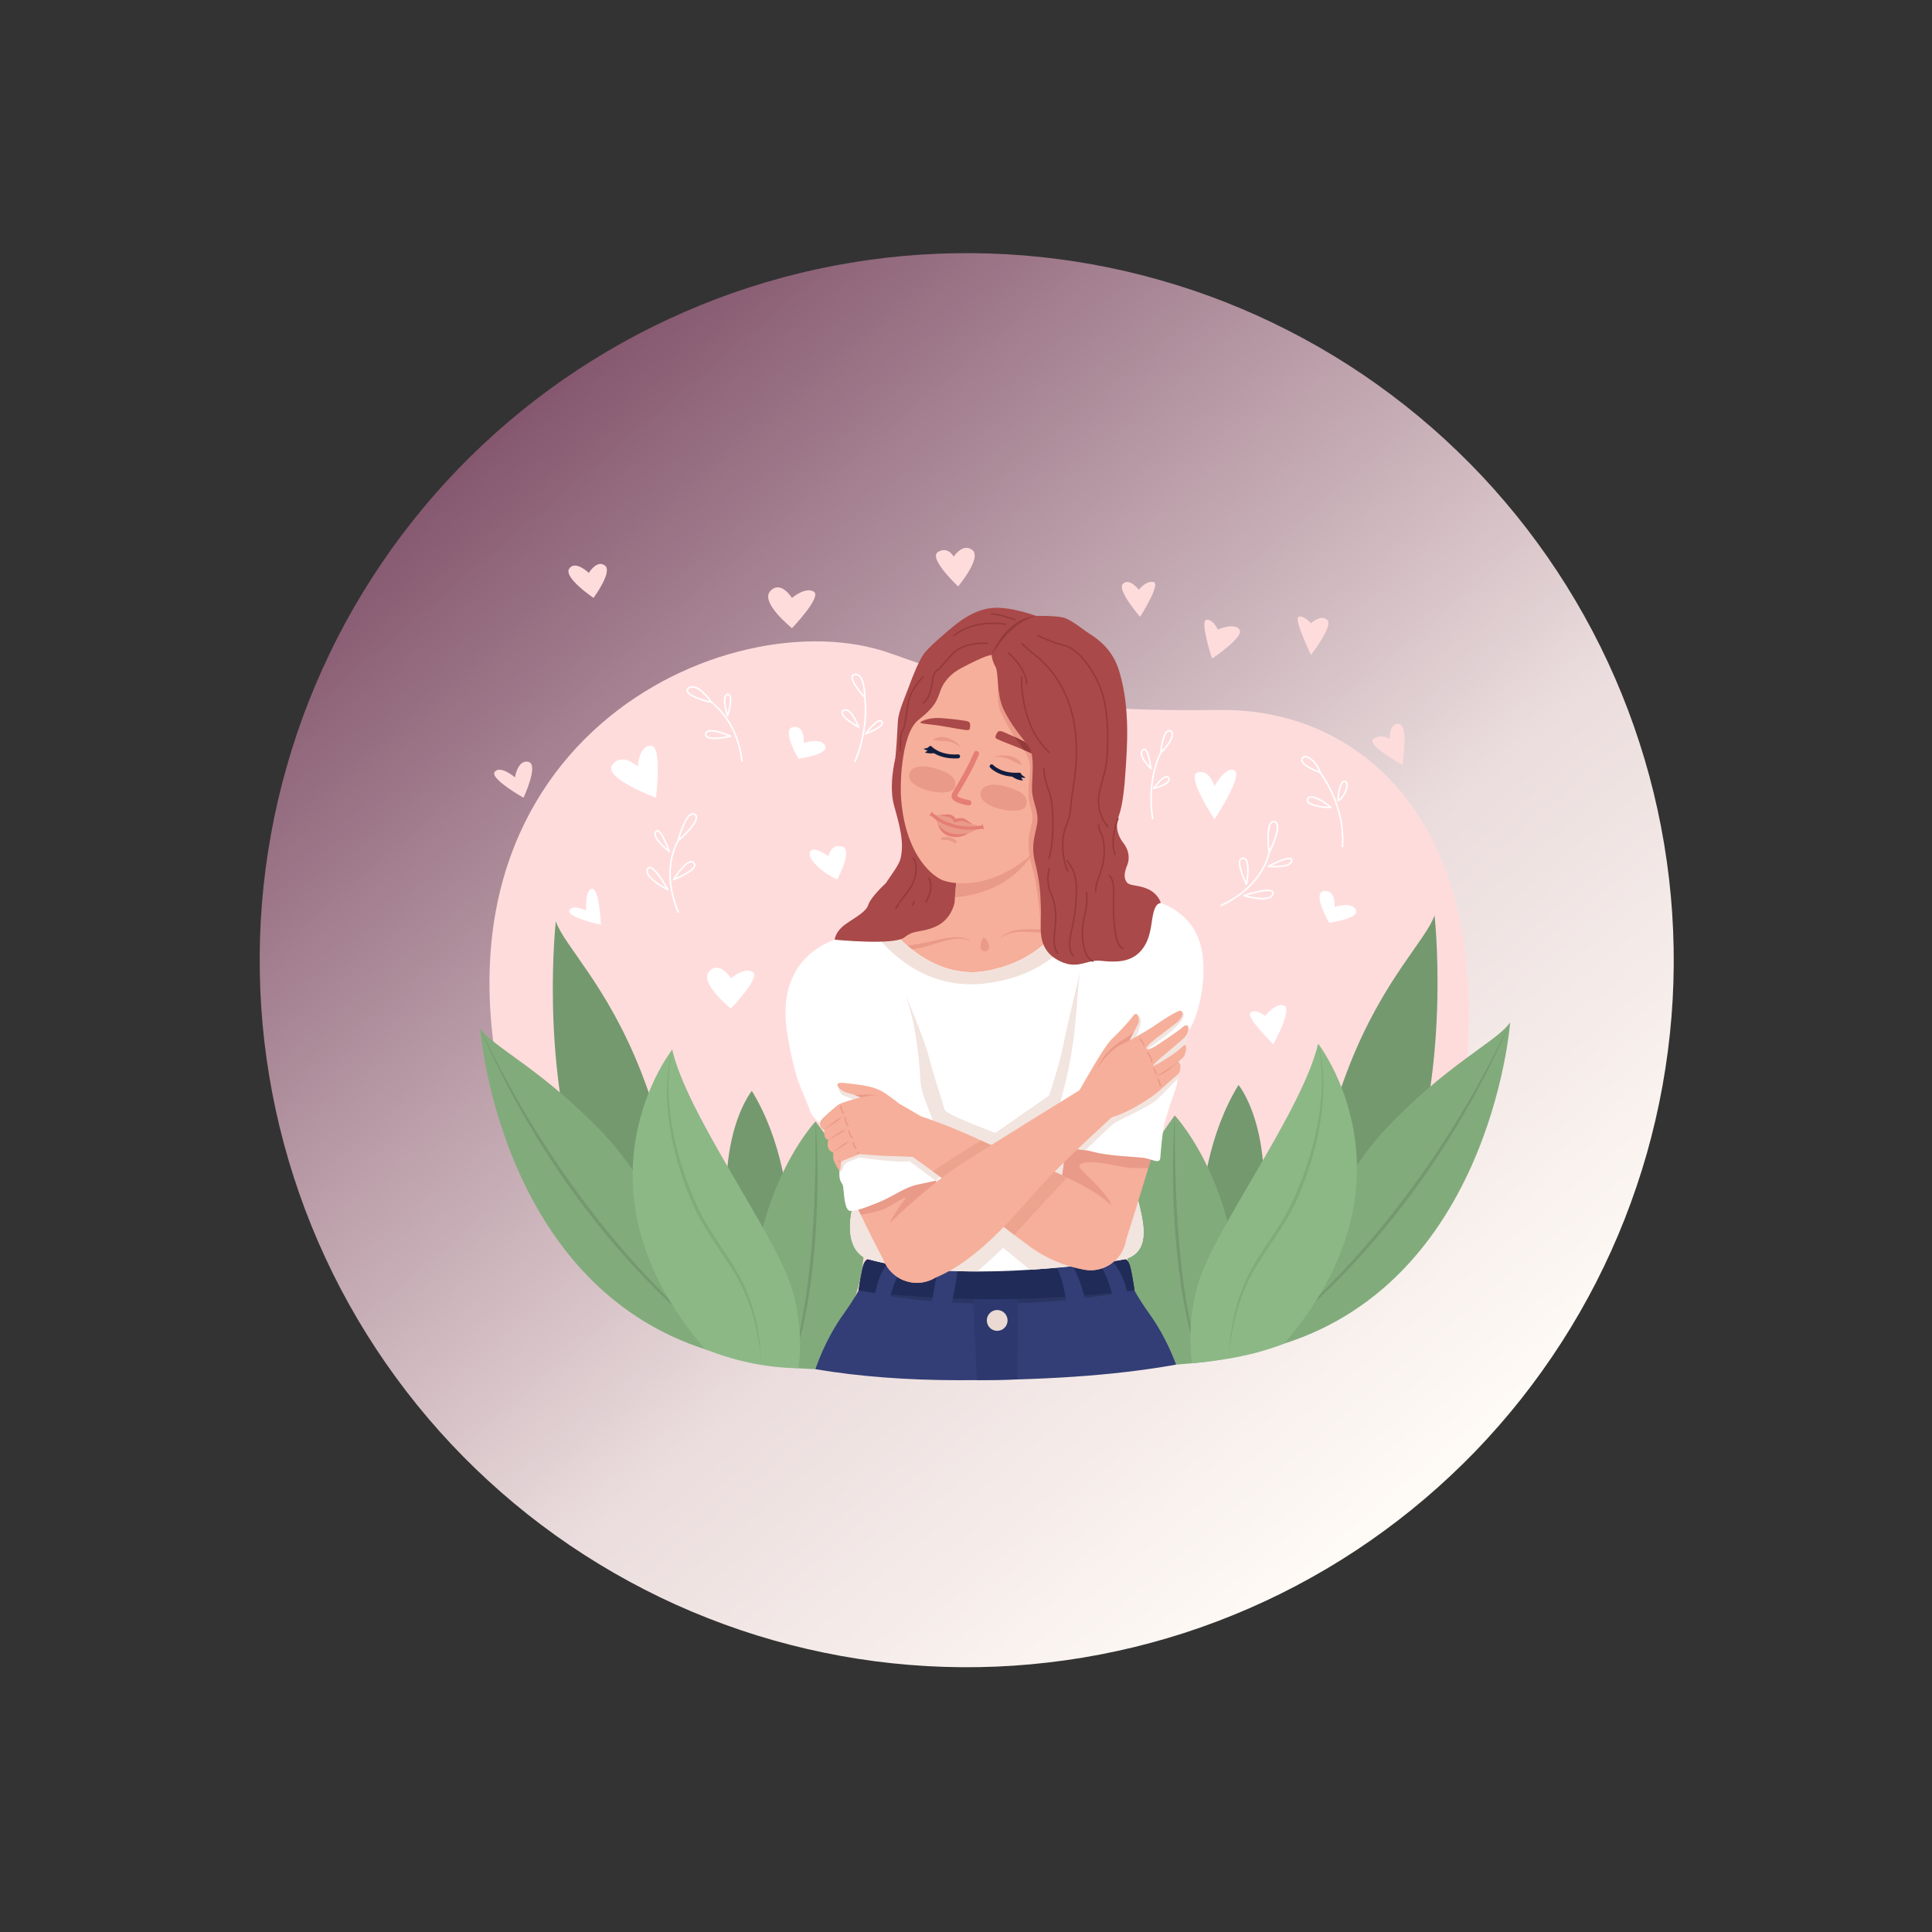 <svg xmlns="http://www.w3.org/2000/svg" xmlns:xlink="http://www.w3.org/1999/xlink" width="220" zoomAndPan="magnify" viewBox="0 0 165 165" height="220" preserveAspectRatio="xMidYMid meet" version="1.0"><rect x="0" y="0" width="165" height="165" fill="#333333" stroke="none"/><defs><clipPath id="2d0abd30a9"><path d="M 22 21 L 143 21 L 143 143 L 22 143 Z M 22 21 " clip-rule="nonzero"/></clipPath><clipPath id="3719ee0d2a"><path d="M -2.559 75.145 L 89.422 -3.117 L 167.68 88.863 L 75.699 167.125 Z M -2.559 75.145 " clip-rule="nonzero"/></clipPath><clipPath id="90aa1d0dd2"><path d="M -2.559 75.145 L 89.422 -3.117 L 167.68 88.863 L 75.699 167.125 Z M -2.559 75.145 " clip-rule="nonzero"/></clipPath><clipPath id="feb8fc8c04"><path d="M 128.551 42.875 C 129.832 44.379 131.035 45.945 132.164 47.57 C 133.293 49.195 134.336 50.871 135.301 52.598 C 136.266 54.324 137.141 56.094 137.93 57.91 C 138.719 59.723 139.418 61.57 140.023 63.453 C 140.633 65.332 141.145 67.242 141.566 69.172 C 141.984 71.105 142.312 73.055 142.539 75.02 C 142.77 76.984 142.898 78.953 142.934 80.93 C 142.969 82.91 142.91 84.883 142.75 86.855 C 142.59 88.824 142.336 90.785 141.984 92.73 C 141.633 94.676 141.188 96.602 140.648 98.504 C 140.105 100.406 139.473 102.277 138.75 104.117 C 138.027 105.957 137.211 107.758 136.312 109.52 C 135.41 111.277 134.426 112.992 133.355 114.652 C 132.285 116.316 131.137 117.926 129.91 119.477 C 128.684 121.027 127.383 122.512 126.012 123.938 C 124.637 125.359 123.195 126.711 121.691 127.992 C 120.184 129.273 118.617 130.48 116.996 131.605 C 115.371 132.734 113.695 133.781 111.965 134.742 C 110.238 135.707 108.469 136.582 106.656 137.371 C 104.844 138.16 102.996 138.859 101.113 139.469 C 99.23 140.074 97.324 140.59 95.391 141.008 C 93.457 141.43 91.508 141.754 89.547 141.98 C 87.582 142.211 85.609 142.344 83.633 142.379 C 81.656 142.414 79.68 142.352 77.711 142.191 C 75.738 142.035 73.781 141.777 71.832 141.426 C 69.887 141.074 67.965 140.629 66.062 140.09 C 64.16 139.551 62.285 138.918 60.445 138.191 C 58.605 137.469 56.805 136.656 55.047 135.754 C 53.285 134.852 51.574 133.867 49.91 132.797 C 48.246 131.73 46.641 130.582 45.09 129.355 C 43.539 128.125 42.051 126.824 40.629 125.453 C 39.203 124.078 37.852 122.641 36.57 121.133 C 35.289 119.629 34.086 118.062 32.957 116.438 C 31.828 114.812 30.785 113.137 29.82 111.41 C 28.855 109.684 27.98 107.91 27.191 106.098 C 26.402 104.285 25.703 102.438 25.098 100.555 C 24.488 98.672 23.977 96.766 23.555 94.832 C 23.137 92.902 22.812 90.953 22.582 88.988 C 22.352 87.023 22.223 85.055 22.188 83.074 C 22.152 81.098 22.215 79.125 22.371 77.152 C 22.531 75.18 22.785 73.223 23.137 71.277 C 23.488 69.332 23.934 67.406 24.477 65.504 C 25.016 63.602 25.648 61.73 26.371 59.891 C 27.098 58.051 27.91 56.25 28.809 54.488 C 29.711 52.727 30.695 51.016 31.766 49.352 C 32.836 47.688 33.984 46.082 35.211 44.531 C 36.438 42.98 37.738 41.492 39.113 40.07 C 40.484 38.648 41.926 37.293 43.43 36.012 C 44.938 34.73 46.504 33.527 48.125 32.398 C 49.75 31.273 51.426 30.227 53.156 29.262 C 54.883 28.301 56.652 27.426 58.465 26.637 C 60.277 25.844 62.125 25.148 64.008 24.539 C 65.891 23.934 67.797 23.418 69.73 22.996 C 71.664 22.578 73.613 22.254 75.574 22.023 C 77.539 21.797 79.512 21.664 81.488 21.629 C 83.465 21.594 85.441 21.656 87.41 21.812 C 89.383 21.973 91.34 22.227 93.289 22.578 C 95.234 22.93 97.156 23.375 99.059 23.918 C 100.965 24.457 102.836 25.09 104.676 25.812 C 106.516 26.539 108.316 27.352 110.074 28.254 C 111.836 29.152 113.547 30.141 115.211 31.207 C 116.875 32.277 118.48 33.426 120.031 34.652 C 121.582 35.879 123.07 37.18 124.492 38.555 C 125.918 39.926 127.27 41.367 128.551 42.875 Z M 128.551 42.875 " clip-rule="nonzero"/></clipPath><linearGradient x1="1744.609" gradientTransform="matrix(0.61, 0.717, -0.717, 0.61, -861.266, -1382.93)" y1="244.834" x2="1925.543" gradientUnits="userSpaceOnUse" y2="244.834" id="1879af31a1"><stop stop-opacity="1" stop-color="rgb(52.199%, 34.499%, 43.5%)" offset="0"/><stop stop-opacity="1" stop-color="rgb(52.199%, 34.499%, 43.5%)" offset="0.125"/><stop stop-opacity="1" stop-color="rgb(52.199%, 34.499%, 43.5%)" offset="0.141"/><stop stop-opacity="1" stop-color="rgb(52.332%, 34.671%, 43.642%)" offset="0.148"/><stop stop-opacity="1" stop-color="rgb(52.811%, 35.298%, 44.16%)" offset="0.152"/><stop stop-opacity="1" stop-color="rgb(53.159%, 35.751%, 44.536%)" offset="0.156"/><stop stop-opacity="1" stop-color="rgb(53.505%, 36.203%, 44.91%)" offset="0.16"/><stop stop-opacity="1" stop-color="rgb(53.853%, 36.656%, 45.285%)" offset="0.164"/><stop stop-opacity="1" stop-color="rgb(54.199%, 37.109%, 45.659%)" offset="0.168"/><stop stop-opacity="1" stop-color="rgb(54.547%, 37.563%, 46.034%)" offset="0.172"/><stop stop-opacity="1" stop-color="rgb(54.893%, 38.016%, 46.408%)" offset="0.176"/><stop stop-opacity="1" stop-color="rgb(55.241%, 38.469%, 46.783%)" offset="0.18"/><stop stop-opacity="1" stop-color="rgb(55.588%, 38.921%, 47.159%)" offset="0.184"/><stop stop-opacity="1" stop-color="rgb(55.934%, 39.374%, 47.534%)" offset="0.188"/><stop stop-opacity="1" stop-color="rgb(56.281%, 39.827%, 47.908%)" offset="0.191"/><stop stop-opacity="1" stop-color="rgb(56.628%, 40.28%, 48.283%)" offset="0.195"/><stop stop-opacity="1" stop-color="rgb(56.975%, 40.732%, 48.657%)" offset="0.199"/><stop stop-opacity="1" stop-color="rgb(57.323%, 41.185%, 49.033%)" offset="0.203"/><stop stop-opacity="1" stop-color="rgb(57.669%, 41.638%, 49.406%)" offset="0.207"/><stop stop-opacity="1" stop-color="rgb(58.017%, 42.091%, 49.782%)" offset="0.211"/><stop stop-opacity="1" stop-color="rgb(58.363%, 42.543%, 50.156%)" offset="0.215"/><stop stop-opacity="1" stop-color="rgb(58.711%, 42.996%, 50.531%)" offset="0.219"/><stop stop-opacity="1" stop-color="rgb(59.058%, 43.449%, 50.906%)" offset="0.223"/><stop stop-opacity="1" stop-color="rgb(59.404%, 43.903%, 51.282%)" offset="0.227"/><stop stop-opacity="1" stop-color="rgb(59.75%, 44.354%, 51.656%)" offset="0.23"/><stop stop-opacity="1" stop-color="rgb(60.098%, 44.807%, 52.031%)" offset="0.234"/><stop stop-opacity="1" stop-color="rgb(60.445%, 45.261%, 52.405%)" offset="0.238"/><stop stop-opacity="1" stop-color="rgb(60.793%, 45.714%, 52.78%)" offset="0.242"/><stop stop-opacity="1" stop-color="rgb(61.139%, 46.167%, 53.154%)" offset="0.246"/><stop stop-opacity="1" stop-color="rgb(61.487%, 46.62%, 53.529%)" offset="0.25"/><stop stop-opacity="1" stop-color="rgb(61.833%, 47.072%, 53.903%)" offset="0.254"/><stop stop-opacity="1" stop-color="rgb(62.181%, 47.525%, 54.279%)" offset="0.258"/><stop stop-opacity="1" stop-color="rgb(62.527%, 47.978%, 54.654%)" offset="0.262"/><stop stop-opacity="1" stop-color="rgb(62.875%, 48.431%, 55.029%)" offset="0.266"/><stop stop-opacity="1" stop-color="rgb(63.222%, 48.883%, 55.403%)" offset="0.27"/><stop stop-opacity="1" stop-color="rgb(63.568%, 49.336%, 55.779%)" offset="0.273"/><stop stop-opacity="1" stop-color="rgb(63.914%, 49.789%, 56.152%)" offset="0.277"/><stop stop-opacity="1" stop-color="rgb(64.262%, 50.243%, 56.528%)" offset="0.281"/><stop stop-opacity="1" stop-color="rgb(64.609%, 50.694%, 56.902%)" offset="0.285"/><stop stop-opacity="1" stop-color="rgb(64.957%, 51.147%, 57.277%)" offset="0.289"/><stop stop-opacity="1" stop-color="rgb(65.303%, 51.601%, 57.652%)" offset="0.293"/><stop stop-opacity="1" stop-color="rgb(65.651%, 52.054%, 58.028%)" offset="0.297"/><stop stop-opacity="1" stop-color="rgb(65.997%, 52.505%, 58.401%)" offset="0.301"/><stop stop-opacity="1" stop-color="rgb(66.345%, 52.959%, 58.777%)" offset="0.305"/><stop stop-opacity="1" stop-color="rgb(66.692%, 53.412%, 59.151%)" offset="0.309"/><stop stop-opacity="1" stop-color="rgb(67.039%, 53.865%, 59.526%)" offset="0.312"/><stop stop-opacity="1" stop-color="rgb(67.386%, 54.318%, 59.9%)" offset="0.316"/><stop stop-opacity="1" stop-color="rgb(67.732%, 54.771%, 60.275%)" offset="0.32"/><stop stop-opacity="1" stop-color="rgb(68.079%, 55.223%, 60.649%)" offset="0.324"/><stop stop-opacity="1" stop-color="rgb(68.427%, 55.676%, 61.024%)" offset="0.328"/><stop stop-opacity="1" stop-color="rgb(68.773%, 56.129%, 61.4%)" offset="0.332"/><stop stop-opacity="1" stop-color="rgb(69.121%, 56.583%, 61.775%)" offset="0.336"/><stop stop-opacity="1" stop-color="rgb(69.467%, 57.034%, 62.149%)" offset="0.34"/><stop stop-opacity="1" stop-color="rgb(69.815%, 57.487%, 62.524%)" offset="0.344"/><stop stop-opacity="1" stop-color="rgb(70.161%, 57.941%, 62.898%)" offset="0.348"/><stop stop-opacity="1" stop-color="rgb(70.509%, 58.394%, 63.274%)" offset="0.352"/><stop stop-opacity="1" stop-color="rgb(70.856%, 58.846%, 63.647%)" offset="0.355"/><stop stop-opacity="1" stop-color="rgb(71.204%, 59.299%, 64.023%)" offset="0.359"/><stop stop-opacity="1" stop-color="rgb(71.55%, 59.752%, 64.398%)" offset="0.363"/><stop stop-opacity="1" stop-color="rgb(71.896%, 60.205%, 64.774%)" offset="0.367"/><stop stop-opacity="1" stop-color="rgb(72.243%, 60.657%, 65.147%)" offset="0.371"/><stop stop-opacity="1" stop-color="rgb(72.591%, 61.11%, 65.523%)" offset="0.375"/><stop stop-opacity="1" stop-color="rgb(72.937%, 61.563%, 65.897%)" offset="0.379"/><stop stop-opacity="1" stop-color="rgb(73.285%, 62.016%, 66.272%)" offset="0.383"/><stop stop-opacity="1" stop-color="rgb(73.631%, 62.469%, 66.646%)" offset="0.387"/><stop stop-opacity="1" stop-color="rgb(73.979%, 62.923%, 67.021%)" offset="0.391"/><stop stop-opacity="1" stop-color="rgb(74.326%, 63.374%, 67.395%)" offset="0.395"/><stop stop-opacity="1" stop-color="rgb(74.673%, 63.828%, 67.77%)" offset="0.398"/><stop stop-opacity="1" stop-color="rgb(75.02%, 64.281%, 68.146%)" offset="0.402"/><stop stop-opacity="1" stop-color="rgb(75.368%, 64.734%, 68.521%)" offset="0.406"/><stop stop-opacity="1" stop-color="rgb(75.714%, 65.186%, 68.895%)" offset="0.41"/><stop stop-opacity="1" stop-color="rgb(76.06%, 65.639%, 69.27%)" offset="0.414"/><stop stop-opacity="1" stop-color="rgb(76.407%, 66.092%, 69.644%)" offset="0.418"/><stop stop-opacity="1" stop-color="rgb(76.755%, 66.545%, 70.02%)" offset="0.422"/><stop stop-opacity="1" stop-color="rgb(77.101%, 66.997%, 70.393%)" offset="0.426"/><stop stop-opacity="1" stop-color="rgb(77.449%, 67.45%, 70.769%)" offset="0.43"/><stop stop-opacity="1" stop-color="rgb(77.795%, 67.903%, 71.143%)" offset="0.434"/><stop stop-opacity="1" stop-color="rgb(78.143%, 68.356%, 71.518%)" offset="0.438"/><stop stop-opacity="1" stop-color="rgb(78.49%, 68.808%, 71.893%)" offset="0.441"/><stop stop-opacity="1" stop-color="rgb(78.838%, 69.261%, 72.269%)" offset="0.445"/><stop stop-opacity="1" stop-color="rgb(79.184%, 69.714%, 72.643%)" offset="0.449"/><stop stop-opacity="1" stop-color="rgb(79.532%, 70.168%, 73.018%)" offset="0.453"/><stop stop-opacity="1" stop-color="rgb(79.878%, 70.619%, 73.392%)" offset="0.457"/><stop stop-opacity="1" stop-color="rgb(80.225%, 71.072%, 73.767%)" offset="0.461"/><stop stop-opacity="1" stop-color="rgb(80.571%, 71.526%, 74.141%)" offset="0.465"/><stop stop-opacity="1" stop-color="rgb(80.919%, 71.979%, 74.516%)" offset="0.469"/><stop stop-opacity="1" stop-color="rgb(81.265%, 72.432%, 74.892%)" offset="0.473"/><stop stop-opacity="1" stop-color="rgb(81.613%, 72.885%, 75.267%)" offset="0.477"/><stop stop-opacity="1" stop-color="rgb(81.96%, 73.337%, 75.641%)" offset="0.48"/><stop stop-opacity="1" stop-color="rgb(82.307%, 73.79%, 76.016%)" offset="0.484"/><stop stop-opacity="1" stop-color="rgb(82.654%, 74.243%, 76.39%)" offset="0.488"/><stop stop-opacity="1" stop-color="rgb(83.002%, 74.696%, 76.765%)" offset="0.492"/><stop stop-opacity="1" stop-color="rgb(83.348%, 75.148%, 77.139%)" offset="0.496"/><stop stop-opacity="1" stop-color="rgb(83.696%, 75.601%, 77.515%)" offset="0.5"/><stop stop-opacity="1" stop-color="rgb(84.042%, 76.054%, 77.888%)" offset="0.504"/><stop stop-opacity="1" stop-color="rgb(84.389%, 76.508%, 78.264%)" offset="0.508"/><stop stop-opacity="1" stop-color="rgb(84.735%, 76.959%, 78.639%)" offset="0.512"/><stop stop-opacity="1" stop-color="rgb(85.083%, 77.412%, 79.015%)" offset="0.516"/><stop stop-opacity="1" stop-color="rgb(85.429%, 77.866%, 79.388%)" offset="0.52"/><stop stop-opacity="1" stop-color="rgb(85.777%, 78.319%, 79.764%)" offset="0.523"/><stop stop-opacity="1" stop-color="rgb(86.124%, 78.77%, 80.138%)" offset="0.527"/><stop stop-opacity="1" stop-color="rgb(86.472%, 79.224%, 80.513%)" offset="0.531"/><stop stop-opacity="1" stop-color="rgb(86.818%, 79.677%, 80.887%)" offset="0.535"/><stop stop-opacity="1" stop-color="rgb(87.166%, 80.13%, 81.262%)" offset="0.539"/><stop stop-opacity="1" stop-color="rgb(87.512%, 80.583%, 81.638%)" offset="0.543"/><stop stop-opacity="1" stop-color="rgb(87.86%, 81.036%, 82.013%)" offset="0.547"/><stop stop-opacity="1" stop-color="rgb(88.206%, 81.488%, 82.387%)" offset="0.551"/><stop stop-opacity="1" stop-color="rgb(88.553%, 81.941%, 82.762%)" offset="0.555"/><stop stop-opacity="1" stop-color="rgb(88.899%, 82.394%, 83.136%)" offset="0.559"/><stop stop-opacity="1" stop-color="rgb(89.247%, 82.848%, 83.511%)" offset="0.562"/><stop stop-opacity="1" stop-color="rgb(89.594%, 83.299%, 83.885%)" offset="0.566"/><stop stop-opacity="1" stop-color="rgb(89.941%, 83.752%, 84.261%)" offset="0.57"/><stop stop-opacity="1" stop-color="rgb(90.288%, 84.206%, 84.634%)" offset="0.574"/><stop stop-opacity="1" stop-color="rgb(90.636%, 84.659%, 85.01%)" offset="0.578"/><stop stop-opacity="1" stop-color="rgb(90.982%, 85.11%, 85.385%)" offset="0.582"/><stop stop-opacity="1" stop-color="rgb(91.33%, 85.564%, 85.76%)" offset="0.586"/><stop stop-opacity="1" stop-color="rgb(91.676%, 86.017%, 86.134%)" offset="0.59"/><stop stop-opacity="1" stop-color="rgb(92.024%, 86.47%, 86.51%)" offset="0.594"/><stop stop-opacity="1" stop-color="rgb(92.201%, 86.719%, 86.717%)" offset="0.598"/><stop stop-opacity="1" stop-color="rgb(92.378%, 86.969%, 86.925%)" offset="0.602"/><stop stop-opacity="1" stop-color="rgb(92.499%, 87.149%, 87.076%)" offset="0.609"/><stop stop-opacity="1" stop-color="rgb(92.74%, 87.511%, 87.378%)" offset="0.617"/><stop stop-opacity="1" stop-color="rgb(92.981%, 87.871%, 87.682%)" offset="0.625"/><stop stop-opacity="1" stop-color="rgb(93.222%, 88.232%, 87.984%)" offset="0.633"/><stop stop-opacity="1" stop-color="rgb(93.462%, 88.593%, 88.286%)" offset="0.641"/><stop stop-opacity="1" stop-color="rgb(93.703%, 88.954%, 88.588%)" offset="0.648"/><stop stop-opacity="1" stop-color="rgb(93.944%, 89.316%, 88.89%)" offset="0.656"/><stop stop-opacity="1" stop-color="rgb(94.185%, 89.676%, 89.194%)" offset="0.664"/><stop stop-opacity="1" stop-color="rgb(94.424%, 90.038%, 89.496%)" offset="0.672"/><stop stop-opacity="1" stop-color="rgb(94.666%, 90.399%, 89.798%)" offset="0.68"/><stop stop-opacity="1" stop-color="rgb(94.907%, 90.759%, 90.1%)" offset="0.688"/><stop stop-opacity="1" stop-color="rgb(95.148%, 91.121%, 90.404%)" offset="0.695"/><stop stop-opacity="1" stop-color="rgb(95.387%, 91.483%, 90.706%)" offset="0.703"/><stop stop-opacity="1" stop-color="rgb(95.628%, 91.843%, 91.008%)" offset="0.711"/><stop stop-opacity="1" stop-color="rgb(95.869%, 92.204%, 91.31%)" offset="0.719"/><stop stop-opacity="1" stop-color="rgb(96.111%, 92.564%, 91.612%)" offset="0.727"/><stop stop-opacity="1" stop-color="rgb(96.35%, 92.926%, 91.916%)" offset="0.734"/><stop stop-opacity="1" stop-color="rgb(96.591%, 93.288%, 92.218%)" offset="0.742"/><stop stop-opacity="1" stop-color="rgb(96.832%, 93.648%, 92.52%)" offset="0.75"/><stop stop-opacity="1" stop-color="rgb(97.073%, 94.009%, 92.822%)" offset="0.758"/><stop stop-opacity="1" stop-color="rgb(97.313%, 94.371%, 93.124%)" offset="0.766"/><stop stop-opacity="1" stop-color="rgb(97.554%, 94.731%, 93.428%)" offset="0.773"/><stop stop-opacity="1" stop-color="rgb(97.795%, 95.093%, 93.73%)" offset="0.781"/><stop stop-opacity="1" stop-color="rgb(98.036%, 95.454%, 94.032%)" offset="0.789"/><stop stop-opacity="1" stop-color="rgb(98.276%, 95.815%, 94.334%)" offset="0.797"/><stop stop-opacity="1" stop-color="rgb(98.517%, 96.176%, 94.637%)" offset="0.805"/><stop stop-opacity="1" stop-color="rgb(98.758%, 96.536%, 94.94%)" offset="0.812"/><stop stop-opacity="1" stop-color="rgb(98.999%, 96.898%, 95.242%)" offset="0.82"/><stop stop-opacity="1" stop-color="rgb(99.239%, 97.26%, 95.544%)" offset="0.828"/><stop stop-opacity="1" stop-color="rgb(99.48%, 97.62%, 95.847%)" offset="0.836"/><stop stop-opacity="1" stop-color="rgb(99.721%, 97.981%, 96.149%)" offset="0.844"/><stop stop-opacity="1" stop-color="rgb(99.921%, 98.28%, 96.4%)" offset="0.875"/><stop stop-opacity="1" stop-color="rgb(100%, 98.399%, 96.5%)" offset="1"/></linearGradient><clipPath id="64ddff0978"><path d="M 41.781 54.77 L 125.465 54.77 L 125.465 117.875 L 41.781 117.875 Z M 41.781 54.77 " clip-rule="nonzero"/></clipPath><clipPath id="cb3e922bad"><path d="M 79 46.32 L 84 46.32 L 84 51 L 79 51 Z M 79 46.32 " clip-rule="nonzero"/></clipPath><clipPath id="4c1d788ada"><path d="M 107.602 87.312 L 128.973 87.312 L 128.973 115.316 L 107.602 115.316 Z M 107.602 87.312 " clip-rule="nonzero"/></clipPath><clipPath id="57c2cb3af7"><path d="M 107.707 87.312 L 128.973 87.312 L 128.973 115.059 L 107.707 115.059 Z M 107.707 87.312 " clip-rule="nonzero"/></clipPath><clipPath id="08671ee800"><path d="M 41.008 87 L 63 87 L 63 116 L 41.008 116 Z M 41.008 87 " clip-rule="nonzero"/></clipPath><clipPath id="30dbb3d9b2"><path d="M 70 109 L 100 109 L 100 117.887 L 70 117.887 Z M 70 109 " clip-rule="nonzero"/></clipPath><clipPath id="7452c765a8"><path d="M 69.617 107.531 L 100.465 107.531 L 100.465 117.875 L 69.617 117.875 Z M 69.617 107.531 " clip-rule="nonzero"/></clipPath><clipPath id="5d0c33a40b"><path d="M 83.098 110.93 L 86.922 110.93 L 86.922 117.875 L 83.098 117.875 Z M 83.098 110.93 " clip-rule="nonzero"/></clipPath></defs><g clip-path="url(#2d0abd30a9)"><g clip-path="url(#3719ee0d2a)"><g clip-path="url(#90aa1d0dd2)"><g clip-path="url(#feb8fc8c04)"><path fill="url(#1879af31a1)" d="M 92.234 -38.035 L -37.48 72.328 L 72.887 202.043 L 202.602 91.676 Z M 92.234 -38.035 " fill-rule="nonzero"/></g></g></g></g><g clip-path="url(#64ddff0978)"><path fill="#ffdcdc" d="M 43.531 95.93 C 47.445 110.242 59.812 117.875 81.98 117.875 C 106.238 117.875 122.762 113.398 125.117 92.164 C 127.508 70.613 116.469 60.52 104.262 60.637 C 92.055 60.754 88.383 60.18 76.016 55.789 C 62.328 50.93 34.633 63.406 43.531 95.93 " fill-opacity="1" fill-rule="nonzero"/></g><path fill="#ffffff" d="M 111.281 65.012 C 111.25 64.945 111.246 64.887 111.266 64.828 C 111.305 64.73 111.371 64.684 111.469 64.684 C 111.473 64.684 111.48 64.684 111.484 64.684 C 111.816 64.699 112.34 65.172 112.59 65.75 C 112.59 65.75 112.586 65.754 112.582 65.754 C 112.559 65.773 112.551 65.805 112.562 65.828 C 112.195 65.684 111.438 65.352 111.281 65.012 Z M 112.797 65.938 C 112.578 65.191 111.906 64.574 111.488 64.555 C 111.328 64.551 111.203 64.629 111.148 64.785 C 111.113 64.875 111.117 64.969 111.164 65.066 C 111.383 65.539 112.527 65.957 112.695 66.02 C 113.855 67.637 114.309 69.223 114.488 70.285 C 114.684 71.477 114.582 72.285 114.582 72.293 C 114.578 72.328 114.602 72.359 114.637 72.367 C 114.641 72.367 114.645 72.367 114.648 72.367 C 114.68 72.367 114.707 72.344 114.711 72.309 C 114.711 72.301 114.816 71.48 114.613 70.27 C 114.438 69.191 113.977 67.578 112.797 65.938 " fill-opacity="1" fill-rule="nonzero"/><path fill="#ffffff" d="M 111.727 68.41 C 111.703 68.371 111.684 68.316 111.754 68.23 C 111.801 68.172 111.867 68.141 111.953 68.133 C 111.969 68.133 111.984 68.129 112.004 68.129 C 112.449 68.129 113.184 68.66 113.48 68.891 C 112.949 68.902 111.895 68.707 111.727 68.41 Z M 113.688 68.891 C 113.641 68.852 112.547 67.945 111.941 68.004 C 111.82 68.016 111.723 68.062 111.652 68.148 C 111.543 68.285 111.57 68.402 111.613 68.477 C 111.816 68.828 112.855 69.02 113.426 69.02 C 113.516 69.02 113.598 69.016 113.656 69.004 C 113.684 69 113.703 68.98 113.711 68.957 C 113.715 68.934 113.707 68.906 113.688 68.891 " fill-opacity="1" fill-rule="nonzero"/><path fill="#ffffff" d="M 114.719 66.836 C 114.75 66.805 114.785 66.793 114.82 66.793 C 114.824 66.793 114.832 66.793 114.836 66.793 C 114.863 66.797 114.953 66.809 114.973 66.961 C 115.027 67.316 114.707 68.02 114.336 68.27 C 114.367 67.852 114.48 67.039 114.719 66.836 Z M 114.227 68.438 C 114.238 68.445 114.25 68.449 114.266 68.449 C 114.273 68.449 114.281 68.445 114.289 68.441 C 114.75 68.242 115.164 67.379 115.102 66.941 C 115.078 66.781 114.988 66.68 114.852 66.664 C 114.773 66.656 114.699 66.68 114.637 66.734 C 114.273 67.043 114.203 68.324 114.199 68.379 C 114.199 68.402 114.211 68.422 114.227 68.438 " fill-opacity="1" fill-rule="nonzero"/><path fill="#ffffff" d="M 99.73 62.52 C 99.77 62.492 99.809 62.48 99.848 62.48 C 99.867 62.48 99.891 62.484 99.914 62.492 C 100 62.52 100.047 62.57 100.062 62.652 C 100.129 62.977 99.648 63.656 99.293 64.039 C 99.289 64.031 99.281 64.027 99.273 64.023 C 99.262 64.016 99.246 64.012 99.23 64.016 C 99.297 63.508 99.453 62.707 99.73 62.52 Z M 98.375 67.969 C 98.398 66.992 98.559 65.594 99.188 64.324 C 99.539 64.02 100.281 63.098 100.191 62.625 C 100.164 62.5 100.082 62.41 99.953 62.367 C 99.848 62.336 99.75 62.348 99.66 62.41 C 99.219 62.707 99.086 64.113 99.074 64.27 C 98.43 65.555 98.27 66.977 98.246 67.965 C 98.223 69.098 98.379 69.922 98.379 69.934 C 98.383 69.965 98.41 69.984 98.441 69.984 C 98.445 69.984 98.449 69.984 98.453 69.984 C 98.488 69.977 98.512 69.941 98.504 69.906 C 98.504 69.898 98.355 69.086 98.375 67.969 " fill-opacity="1" fill-rule="nonzero"/><path fill="#ffffff" d="M 97.543 64.344 C 97.539 64.254 97.57 64.184 97.629 64.125 C 97.68 64.078 97.715 64.066 97.734 64.066 C 97.746 64.066 97.754 64.07 97.758 64.07 C 97.957 64.133 98.098 64.887 98.172 65.289 C 98.18 65.344 98.191 65.398 98.199 65.449 C 97.965 65.195 97.543 64.695 97.543 64.344 Z M 98.309 65.719 C 98.32 65.719 98.332 65.715 98.344 65.707 C 98.367 65.695 98.379 65.664 98.371 65.637 C 98.352 65.551 98.324 65.418 98.297 65.266 C 98.172 64.594 98.051 64.027 97.797 63.945 C 97.711 63.918 97.625 63.949 97.539 64.031 C 97.453 64.113 97.41 64.219 97.414 64.344 C 97.414 64.887 98.23 65.668 98.266 65.699 C 98.277 65.711 98.293 65.719 98.309 65.719 " fill-opacity="1" fill-rule="nonzero"/><path fill="#ffffff" d="M 99.77 66.629 C 99.656 66.879 99.062 67.105 98.688 67.219 C 98.984 66.852 99.422 66.398 99.648 66.398 C 99.652 66.398 99.656 66.398 99.66 66.398 C 99.688 66.398 99.727 66.41 99.762 66.473 C 99.789 66.523 99.793 66.574 99.77 66.629 Z M 99.668 66.27 C 99.664 66.27 99.656 66.27 99.652 66.27 C 99.238 66.27 98.547 67.188 98.469 67.297 C 98.449 67.316 98.449 67.348 98.465 67.371 C 98.477 67.391 98.496 67.398 98.52 67.398 C 98.523 67.398 98.527 67.398 98.535 67.398 C 98.652 67.367 99.707 67.094 99.887 66.684 C 99.926 66.594 99.922 66.496 99.875 66.41 C 99.828 66.324 99.758 66.273 99.668 66.27 " fill-opacity="1" fill-rule="nonzero"/><path fill="#ffffff" d="M 59.055 69.602 C 59.098 69.582 59.137 69.57 59.176 69.57 C 59.203 69.57 59.23 69.578 59.262 69.59 C 59.348 69.625 59.395 69.68 59.406 69.762 C 59.461 70.145 58.75 70.961 58.129 71.523 C 58.129 71.508 58.117 71.496 58.105 71.484 C 58.094 71.477 58.082 71.473 58.07 71.473 C 58.25 70.898 58.641 69.805 59.055 69.602 Z M 57.434 73.27 C 57.578 72.609 57.801 72.125 57.953 71.848 C 58.402 71.477 59.617 70.324 59.535 69.742 C 59.516 69.617 59.438 69.523 59.309 69.469 C 59.211 69.426 59.105 69.434 59 69.484 C 58.398 69.781 57.887 71.609 57.844 71.777 C 57.688 72.062 57.461 72.555 57.309 73.234 C 57.168 73.879 57.125 74.562 57.184 75.262 C 57.258 76.133 57.492 77.035 57.875 77.941 C 57.887 77.965 57.91 77.98 57.938 77.98 C 57.945 77.98 57.953 77.98 57.961 77.977 C 57.996 77.961 58.008 77.922 57.996 77.891 C 57.137 75.871 57.215 74.262 57.434 73.27 " fill-opacity="1" fill-rule="nonzero"/><path fill="#ffffff" d="M 55.355 74.543 C 55.316 74.434 55.32 74.34 55.363 74.25 C 55.406 74.164 55.453 74.152 55.484 74.152 C 55.484 74.152 55.488 74.152 55.488 74.152 C 55.801 74.152 56.453 75.09 56.879 75.824 C 56.469 75.598 55.527 75.043 55.355 74.543 Z M 56.504 74.992 C 56.051 74.332 55.715 74.016 55.48 74.023 C 55.41 74.023 55.312 74.055 55.246 74.195 C 55.188 74.312 55.184 74.445 55.23 74.586 C 55.469 75.277 56.953 76.008 57.016 76.039 C 57.023 76.047 57.035 76.047 57.043 76.047 C 57.062 76.047 57.078 76.039 57.09 76.027 C 57.109 76.008 57.113 75.977 57.102 75.949 C 57.098 75.945 56.832 75.465 56.504 74.992 " fill-opacity="1" fill-rule="nonzero"/><path fill="#ffffff" d="M 59.266 73.918 C 59.18 74.281 58.23 74.754 57.695 74.984 C 58 74.516 58.613 73.699 59.008 73.66 C 59.016 73.656 59.027 73.656 59.035 73.656 C 59.102 73.656 59.16 73.684 59.207 73.734 C 59.262 73.793 59.277 73.852 59.266 73.918 Z M 58.996 73.531 C 58.391 73.594 57.512 75.023 57.477 75.086 C 57.461 75.109 57.465 75.141 57.48 75.16 C 57.492 75.176 57.512 75.184 57.531 75.184 C 57.539 75.184 57.547 75.184 57.555 75.18 C 57.559 75.18 57.98 75.012 58.414 74.785 C 59.008 74.469 59.336 74.188 59.391 73.945 C 59.414 73.836 59.383 73.734 59.301 73.645 C 59.219 73.555 59.113 73.516 58.996 73.531 " fill-opacity="1" fill-rule="nonzero"/><path fill="#ffffff" d="M 56.055 71.066 C 56.086 71.016 56.113 71.012 56.129 71.012 C 56.133 71.012 56.137 71.012 56.141 71.012 C 56.203 71.02 56.391 71.117 56.746 71.879 C 56.859 72.117 56.957 72.359 57.023 72.523 C 56.559 72.141 55.824 71.418 56.055 71.066 Z M 57.203 72.773 C 57.227 72.758 57.238 72.727 57.227 72.699 C 57.227 72.695 57.066 72.262 56.863 71.824 C 56.438 70.914 56.223 70.891 56.156 70.883 C 56.098 70.875 56.016 70.891 55.945 70.992 C 55.781 71.246 55.934 71.629 56.402 72.125 C 56.738 72.48 57.125 72.77 57.129 72.773 C 57.141 72.781 57.152 72.789 57.168 72.789 C 57.18 72.789 57.195 72.781 57.203 72.773 " fill-opacity="1" fill-rule="nonzero"/><path fill="#ffffff" d="M 108.637 70.281 C 108.676 70.25 108.715 70.234 108.762 70.234 C 108.793 70.234 108.824 70.242 108.859 70.254 C 108.926 70.277 108.973 70.324 109 70.398 C 109.172 70.832 108.734 71.906 108.488 72.453 C 108.477 72.445 108.465 72.441 108.449 72.438 C 108.434 72.438 108.422 72.441 108.406 72.449 C 108.32 71.613 108.336 70.531 108.637 70.281 Z M 107.875 74.273 C 108.219 73.668 108.379 73.148 108.449 72.836 C 108.531 72.68 109.367 70.977 109.121 70.352 C 109.078 70.242 109.004 70.168 108.902 70.133 C 108.77 70.086 108.648 70.102 108.555 70.184 C 108.102 70.559 108.238 72.23 108.324 72.809 C 108.25 73.117 108.094 73.629 107.762 74.215 C 107.258 75.102 106.246 76.348 104.266 77.266 C 104.234 77.281 104.219 77.32 104.234 77.352 C 104.246 77.375 104.27 77.391 104.293 77.391 C 104.301 77.391 104.309 77.387 104.32 77.383 C 105.207 76.973 105.98 76.461 106.617 75.863 C 107.129 75.383 107.551 74.848 107.875 74.273 " fill-opacity="1" fill-rule="nonzero"/><path fill="#ffffff" d="M 108.645 76.34 C 108.617 76.434 108.555 76.508 108.457 76.562 C 107.996 76.82 106.926 76.598 106.473 76.484 C 107.281 76.227 108.395 75.969 108.621 76.188 C 108.641 76.207 108.668 76.25 108.645 76.34 Z M 107.301 76.121 C 106.746 76.254 106.227 76.43 106.223 76.43 C 106.195 76.441 106.176 76.465 106.18 76.492 C 106.18 76.523 106.199 76.547 106.223 76.555 C 106.273 76.57 107.117 76.809 107.82 76.809 C 108.09 76.809 108.34 76.773 108.52 76.676 C 108.648 76.605 108.73 76.504 108.766 76.375 C 108.809 76.23 108.758 76.141 108.707 76.094 C 108.539 75.93 108.078 75.938 107.301 76.121 " fill-opacity="1" fill-rule="nonzero"/><path fill="#ffffff" d="M 105.973 73.465 C 106.004 73.402 106.055 73.371 106.133 73.363 C 106.141 73.363 106.148 73.363 106.156 73.363 C 106.227 73.363 106.285 73.391 106.332 73.445 C 106.598 73.742 106.512 74.758 106.426 75.312 C 106.18 74.781 105.789 73.789 105.973 73.465 Z M 106.398 75.551 C 106.41 75.574 106.434 75.59 106.457 75.59 C 106.461 75.59 106.461 75.59 106.465 75.586 C 106.492 75.582 106.516 75.562 106.52 75.535 C 106.531 75.465 106.836 73.812 106.43 73.355 C 106.348 73.266 106.246 73.227 106.121 73.234 C 106.004 73.246 105.914 73.301 105.859 73.398 C 105.738 73.617 105.793 74.047 106.023 74.68 C 106.191 75.141 106.398 75.547 106.398 75.551 " fill-opacity="1" fill-rule="nonzero"/><path fill="#ffffff" d="M 110.254 73.512 C 110.191 73.93 109.164 73.969 108.562 73.941 C 108.723 73.863 108.953 73.75 109.199 73.648 C 109.969 73.324 110.176 73.375 110.227 73.414 C 110.238 73.418 110.266 73.438 110.254 73.512 Z M 110.301 73.309 C 110.242 73.266 110.07 73.141 109.148 73.527 C 108.707 73.715 108.297 73.93 108.293 73.934 C 108.27 73.945 108.254 73.977 108.262 74.004 C 108.266 74.031 108.289 74.051 108.316 74.055 C 108.32 74.055 108.559 74.078 108.867 74.078 C 109 74.078 109.145 74.074 109.289 74.062 C 109.969 74.012 110.336 73.832 110.379 73.531 C 110.398 73.406 110.348 73.34 110.301 73.309 " fill-opacity="1" fill-rule="nonzero"/><path fill="#ffffff" d="M 58.762 59.016 C 58.746 58.969 58.742 58.895 58.879 58.805 C 58.961 58.746 59.055 58.723 59.148 58.723 C 59.699 58.723 60.367 59.555 60.598 59.867 C 60.109 59.789 58.871 59.375 58.762 59.016 Z M 63.434 64.992 C 63.289 63.75 62.91 62.629 62.32 61.66 C 61.902 60.98 61.383 60.387 60.781 59.898 C 60.691 59.766 59.578 58.18 58.809 58.695 C 58.617 58.824 58.609 58.961 58.637 59.051 C 58.719 59.324 59.215 59.562 59.613 59.715 C 60.027 59.875 60.496 60 60.711 60.008 C 61.738 60.84 62.992 62.375 63.309 65.008 C 63.312 65.043 63.34 65.066 63.371 65.066 C 63.375 65.066 63.375 65.066 63.379 65.066 C 63.414 65.062 63.441 65.031 63.434 64.992 " fill-opacity="1" fill-rule="nonzero"/><path fill="#ffffff" d="M 62.02 59.465 C 62.051 59.41 62.094 59.379 62.145 59.367 C 62.16 59.367 62.172 59.363 62.184 59.363 C 62.227 59.363 62.246 59.387 62.262 59.402 C 62.441 59.625 62.258 60.512 62.137 60.93 C 62.016 60.496 61.859 59.742 62.02 59.465 Z M 62.129 61.207 C 62.129 61.207 62.133 61.207 62.133 61.207 C 62.156 61.207 62.18 61.191 62.191 61.168 C 62.258 61.02 62.637 59.664 62.363 59.324 C 62.32 59.27 62.246 59.215 62.117 59.242 C 62.031 59.262 61.957 59.312 61.91 59.398 C 61.652 59.844 62.055 61.109 62.07 61.164 C 62.078 61.188 62.102 61.207 62.129 61.207 " fill-opacity="1" fill-rule="nonzero"/><path fill="#ffffff" d="M 60.387 62.855 C 60.344 62.812 60.328 62.758 60.34 62.691 C 60.352 62.617 60.391 62.562 60.457 62.527 C 60.527 62.492 60.621 62.477 60.73 62.477 C 61.148 62.477 61.793 62.699 62.184 62.859 C 61.633 62.965 60.637 63.094 60.387 62.855 Z M 62.426 62.82 C 62.363 62.793 60.91 62.141 60.398 62.414 C 60.293 62.469 60.23 62.555 60.211 62.668 C 60.191 62.777 60.223 62.875 60.297 62.949 C 60.434 63.078 60.707 63.121 61.02 63.121 C 61.598 63.121 62.297 62.969 62.414 62.945 C 62.441 62.938 62.461 62.914 62.465 62.887 C 62.465 62.859 62.449 62.832 62.426 62.82 " fill-opacity="1" fill-rule="nonzero"/><path fill="#ffffff" d="M 72.852 57.777 C 72.859 57.754 72.883 57.688 73.023 57.668 C 73.047 57.664 73.066 57.664 73.086 57.664 C 73.184 57.664 73.27 57.695 73.348 57.766 C 73.703 58.082 73.773 59.008 73.789 59.395 C 73.406 58.957 72.734 58.094 72.852 57.777 Z M 73.922 59.562 C 73.922 59.477 73.922 58.105 73.434 57.668 C 73.309 57.562 73.168 57.516 73.008 57.539 C 72.824 57.562 72.754 57.656 72.727 57.734 C 72.559 58.211 73.613 59.395 73.793 59.594 C 73.965 61.082 73.734 62.465 73.508 63.363 C 73.258 64.355 72.961 64.996 72.957 65.004 C 72.941 65.035 72.957 65.074 72.988 65.09 C 72.996 65.094 73.008 65.098 73.016 65.098 C 73.039 65.098 73.062 65.082 73.074 65.059 C 73.078 65.051 73.379 64.402 73.633 63.398 C 73.863 62.484 74.098 61.078 73.922 59.562 " fill-opacity="1" fill-rule="nonzero"/><path fill="#ffffff" d="M 71.98 60.867 C 71.98 60.832 71.988 60.781 72.074 60.734 C 72.121 60.707 72.164 60.695 72.215 60.695 C 72.25 60.695 72.285 60.703 72.324 60.715 C 72.699 60.855 73.055 61.605 73.203 61.949 C 72.754 61.684 71.98 61.16 71.98 60.867 Z M 73.332 62.164 C 73.348 62.164 73.363 62.16 73.375 62.148 C 73.395 62.133 73.402 62.102 73.391 62.078 C 73.371 62.027 72.91 60.793 72.367 60.594 C 72.242 60.547 72.121 60.559 72.012 60.621 C 71.879 60.695 71.852 60.797 71.852 60.867 C 71.852 61.34 73.152 62.074 73.301 62.156 C 73.309 62.164 73.32 62.164 73.332 62.164 " fill-opacity="1" fill-rule="nonzero"/><path fill="#ffffff" d="M 75.277 61.773 C 75.207 62.027 74.539 62.352 74.113 62.531 C 74.402 62.172 74.895 61.625 75.16 61.621 C 75.203 61.621 75.234 61.637 75.258 61.668 C 75.285 61.703 75.289 61.734 75.277 61.773 Z M 75.359 61.59 C 75.312 61.527 75.242 61.492 75.16 61.492 C 74.723 61.496 73.953 62.523 73.867 62.641 C 73.852 62.66 73.852 62.691 73.867 62.715 C 73.879 62.734 73.898 62.742 73.918 62.742 C 73.926 62.742 73.934 62.742 73.941 62.738 C 74.078 62.688 75.281 62.23 75.402 61.812 C 75.426 61.73 75.41 61.656 75.359 61.59 " fill-opacity="1" fill-rule="nonzero"/><path fill="#ffffff" d="M 54.473 65.469 C 54.473 65.469 53.098 64.199 52.293 65.332 C 51.492 66.461 56.02 68.129 56.02 68.129 C 56.02 68.129 56.594 63.609 55.562 63.68 C 54.531 63.75 54.473 65.469 54.473 65.469 " fill-opacity="1" fill-rule="nonzero"/><path fill="#ffffff" d="M 68.648 63.445 C 68.648 63.445 68.762 61.914 67.73 62.09 C 66.699 62.27 68.191 64.805 68.191 64.805 C 68.191 64.805 70.809 64.441 70.473 63.703 C 70.137 62.961 68.648 63.445 68.648 63.445 " fill-opacity="1" fill-rule="nonzero"/><path fill="#ffffff" d="M 113.977 77.457 C 113.977 77.457 114.09 75.922 113.059 76.102 C 112.027 76.277 113.52 78.812 113.52 78.812 C 113.52 78.812 116.137 78.449 115.801 77.711 C 115.469 76.973 113.977 77.457 113.977 77.457 " fill-opacity="1" fill-rule="nonzero"/><path fill="#ffffff" d="M 50.059 77.762 C 50.059 77.762 48.855 77.184 48.625 77.762 C 48.395 78.34 51.32 78.98 51.32 78.98 C 51.32 78.98 51.203 75.918 50.574 75.918 C 49.945 75.918 50.059 77.762 50.059 77.762 " fill-opacity="1" fill-rule="nonzero"/><path fill="#ffffff" d="M 70.746 73.129 C 70.746 73.129 69.551 72.227 69.207 72.688 C 68.863 73.148 69.945 74.418 71.496 75.109 C 71.496 75.109 72.875 72.605 71.93 72.301 C 70.984 71.996 70.746 73.129 70.746 73.129 " fill-opacity="1" fill-rule="nonzero"/><path fill="#ffffff" d="M 62.422 83.555 C 62.422 83.555 61.469 81.992 60.57 82.961 C 59.668 83.93 62.422 86.129 62.422 86.129 C 62.422 86.129 65.02 83.43 64.273 83.008 C 63.531 82.582 62.422 83.555 62.422 83.555 " fill-opacity="1" fill-rule="nonzero"/><path fill="#ffffff" d="M 103.715 67.148 C 103.715 67.148 103.324 65.699 102.289 65.965 C 101.25 66.23 103.715 69.973 103.715 69.973 C 103.715 69.973 106.18 66.25 105.438 65.809 C 104.691 65.363 103.715 67.148 103.715 67.148 " fill-opacity="1" fill-rule="nonzero"/><path fill="#ffffff" d="M 108.047 86.762 C 108.047 86.762 107.27 86.129 106.801 86.473 C 106.332 86.816 108.746 89.188 108.746 89.188 C 108.746 89.188 110.363 86.27 109.699 85.902 C 109.031 85.539 108.047 86.762 108.047 86.762 " fill-opacity="1" fill-rule="nonzero"/><path fill="#ffdcdc" d="M 43.98 66.391 C 43.98 66.391 42.777 65.348 42.262 65.902 C 41.746 66.461 44.711 68.129 44.711 68.129 C 44.711 68.129 46.047 65.289 45.129 65.066 C 44.211 64.844 43.98 66.391 43.98 66.391 " fill-opacity="1" fill-rule="nonzero"/><path fill="#ffdcdc" d="M 67.637 51.07 C 67.637 51.07 66.688 49.512 65.785 50.48 C 64.887 51.449 67.637 53.648 67.637 53.648 C 67.637 53.648 70.238 50.949 69.492 50.523 C 68.746 50.102 67.637 51.07 67.637 51.07 " fill-opacity="1" fill-rule="nonzero"/><path fill="#ffdcdc" d="M 50.289 48.93 C 50.289 48.93 49.117 47.801 48.613 48.566 C 48.109 49.332 50.688 51.062 50.688 51.062 C 50.688 51.062 52.352 48.824 51.664 48.301 C 50.977 47.773 50.289 48.93 50.289 48.93 " fill-opacity="1" fill-rule="nonzero"/><g clip-path="url(#cb3e922bad)"><path fill="#ffdcdc" d="M 81.449 47.543 C 81.449 47.543 80.984 46.621 80.113 47.141 C 79.238 47.66 81.828 50.082 81.828 50.082 C 81.828 50.082 83.879 47.633 83.047 46.98 C 82.219 46.332 81.449 47.543 81.449 47.543 " fill-opacity="1" fill-rule="nonzero"/></g><path fill="#ffdcdc" d="M 97.262 50.371 C 97.262 50.371 96.477 49.332 95.91 49.852 C 95.348 50.371 97.371 52.68 97.371 52.68 C 97.371 52.68 99.168 49.848 98.52 49.707 C 97.867 49.562 97.262 50.371 97.262 50.371 " fill-opacity="1" fill-rule="nonzero"/><path fill="#ffdcdc" d="M 104.004 53.77 C 104.004 53.77 103.602 52.848 103.027 52.934 C 102.453 53.023 103.516 56.246 103.516 56.246 C 103.516 56.246 106.285 54.402 105.859 53.77 C 105.438 53.137 104.004 53.77 104.004 53.77 " fill-opacity="1" fill-rule="nonzero"/><path fill="#ffdcdc" d="M 111.965 53.23 C 111.965 53.23 111.324 52.512 110.902 52.68 C 110.48 52.852 111.965 55.934 111.965 55.934 C 111.965 55.934 113.922 53.414 113.348 52.93 C 112.773 52.445 111.965 53.23 111.965 53.23 " fill-opacity="1" fill-rule="nonzero"/><path fill="#ffdcdc" d="M 118.68 63.105 C 118.68 63.105 117.992 62.637 117.301 63.105 C 116.613 63.578 119.77 65.332 119.77 65.332 C 119.77 65.332 120.34 61.941 119.48 61.836 C 118.621 61.73 118.68 63.105 118.68 63.105 " fill-opacity="1" fill-rule="nonzero"/><path fill="#74996f" d="M 109.715 110.836 C 109.715 110.836 112.344 98.387 115.242 90.996 C 118.145 83.609 121.797 80.277 122.516 78.168 C 122.516 78.168 123.805 89.746 120.594 99.848 C 117.387 109.945 109.715 110.836 109.715 110.836 " fill-opacity="1" fill-rule="nonzero"/><path fill="#74996f" d="M 102.891 112.477 C 102.891 112.477 100.742 100.918 105.773 92.656 C 105.773 92.656 110.164 97.922 106.477 110.562 L 102.891 112.477 " fill-opacity="1" fill-rule="nonzero"/><g clip-path="url(#4c1d788ada)"><path fill="#82ab7c" d="M 107.617 115.316 C 107.617 115.316 113.066 101.984 118.383 96.375 C 123.695 90.766 127.805 88.992 128.973 87.316 C 128.973 87.316 127.25 110.766 107.617 115.316 " fill-opacity="1" fill-rule="nonzero"/></g><g clip-path="url(#57c2cb3af7)"><path fill="#74996f" d="M 128.973 87.316 C 124.336 98.027 117.039 108.012 107.727 115.055 C 116.836 107.652 123.945 97.91 128.973 87.316 " fill-opacity="1" fill-rule="nonzero"/></g><path fill="#82ab7c" d="M 100.328 95.258 C 92 106.465 98.508 113.52 100.445 116.543 C 102.375 116.398 103.855 116.238 105.621 115.836 C 107.035 102.328 100.328 95.258 100.328 95.258 " fill-opacity="1" fill-rule="nonzero"/><path fill="#74996f" d="M 100.328 95.258 C 100.336 102.34 100.559 109.543 102.461 116.406 C 101.258 113.047 100.73 109.48 100.418 105.938 C 100.141 102.387 100.078 98.805 100.328 95.258 " fill-opacity="1" fill-rule="nonzero"/><path fill="#8cb886" d="M 112.57 89.129 C 111.27 94.789 103.762 104.871 102.352 109.551 C 101.527 112.289 101.594 114.785 101.797 116.43 C 104.664 116.172 107.191 115.715 109.652 114.758 C 121.703 100.805 112.57 89.129 112.57 89.129 " fill-opacity="1" fill-rule="nonzero"/><path fill="#82ab7c" d="M 112.57 89.129 C 113.691 93.176 112.582 98.137 110.996 101.934 C 110.113 104.129 108.629 105.988 107.391 107.977 C 105.863 110.402 105.188 113.148 104.949 115.984 C 105.047 113.297 105.617 110.586 106.965 108.242 C 107.984 106.43 109.309 104.801 110.23 102.93 C 112.16 98.91 113.547 93.562 112.57 89.129 " fill-opacity="1" fill-rule="nonzero"/><path fill="#74996f" d="M 60.266 111.348 C 60.266 111.348 57.641 98.898 54.738 91.508 C 51.84 84.121 48.188 80.789 47.469 78.68 C 47.469 78.68 46.176 90.258 49.387 100.359 C 52.598 110.457 60.266 111.348 60.266 111.348 " fill-opacity="1" fill-rule="nonzero"/><path fill="#74996f" d="M 67.09 112.988 C 67.09 112.988 69.242 101.43 64.211 93.168 C 64.211 93.168 59.816 98.434 63.504 111.074 L 67.09 112.988 " fill-opacity="1" fill-rule="nonzero"/><g clip-path="url(#08671ee800)"><path fill="#82ab7c" d="M 62.363 115.828 C 62.363 115.828 56.914 102.496 51.602 96.887 C 46.285 91.277 42.176 89.504 41.008 87.828 C 41.008 87.828 42.73 111.277 62.363 115.828 " fill-opacity="1" fill-rule="nonzero"/><path fill="#74996f" d="M 41.008 87.828 C 46.035 98.426 53.148 108.164 62.258 115.566 C 52.949 108.531 45.641 98.531 41.008 87.828 " fill-opacity="1" fill-rule="nonzero"/></g><path fill="#82ab7c" d="M 69.652 95.77 C 77.918 106.465 71.57 113.906 69.633 116.934 C 68.207 116.875 66.125 116.75 64.359 116.352 C 62.949 102.84 69.652 95.77 69.652 95.77 " fill-opacity="1" fill-rule="nonzero"/><path fill="#74996f" d="M 69.652 95.77 C 69.891 98.969 69.867 102.195 69.66 105.398 C 69.387 109.254 68.859 113.148 67.559 116.805 C 69.453 109.98 69.668 102.812 69.652 95.77 " fill-opacity="1" fill-rule="nonzero"/><path fill="#8cb886" d="M 57.41 89.641 C 58.711 95.301 66.219 105.383 67.633 110.062 C 68.457 112.801 68.402 115.203 68.195 116.852 C 65.254 116.805 62.695 116.195 60.234 115.238 C 48.184 101.289 57.41 89.641 57.41 89.641 " fill-opacity="1" fill-rule="nonzero"/><path fill="#82ab7c" d="M 57.41 89.641 C 56.434 94.074 57.82 99.418 59.754 103.441 C 60.676 105.312 62 106.941 63.02 108.754 C 64.367 111.098 64.938 113.809 65.031 116.496 C 64.793 113.66 64.117 110.914 62.59 108.488 C 61.352 106.5 59.867 104.641 58.988 102.445 C 57.402 98.648 56.293 93.688 57.41 89.641 " fill-opacity="1" fill-rule="nonzero"/><path fill="#aa4949" d="M 76.457 64.812 C 76.457 64.812 75.879 67.074 76.355 68.793 C 76.832 70.508 77.242 71.953 76.91 73.32 C 76.582 74.691 73.574 77.004 73.926 81.184 L 84.176 81.164 L 84.176 64.812 L 76.457 64.812 " fill-opacity="1" fill-rule="nonzero"/><path fill="#943a3a" d="M 76.355 79.703 C 76.328 79.703 76.305 79.688 76.297 79.656 C 76.133 78.953 76.16 78.332 76.383 77.758 C 76.582 77.254 76.902 76.844 77.211 76.453 C 77.508 76.074 77.789 75.719 77.953 75.297 C 78.445 74.016 77.965 73.32 77.961 73.316 C 77.938 73.289 77.945 73.25 77.973 73.227 C 78 73.207 78.039 73.215 78.059 73.242 C 78.082 73.273 78.59 73.992 78.066 75.34 C 77.898 75.781 77.609 76.145 77.309 76.527 C 76.695 77.309 76.062 78.113 76.418 79.629 C 76.426 79.66 76.402 79.695 76.371 79.703 C 76.367 79.703 76.363 79.703 76.355 79.703 " fill-opacity="1" fill-rule="nonzero"/><path fill="#943a3a" d="M 78.836 79.043 C 78.812 79.043 78.793 79.031 78.781 79.012 C 78.434 78.312 78.809 77.488 79.137 76.762 C 79.188 76.648 79.234 76.543 79.281 76.438 C 79.602 75.688 79.285 75.02 79.281 75.012 C 79.266 74.984 79.281 74.945 79.312 74.93 C 79.344 74.914 79.379 74.926 79.395 74.957 C 79.41 74.988 79.738 75.688 79.395 76.484 C 79.348 76.594 79.301 76.699 79.25 76.816 C 78.93 77.516 78.57 78.309 78.891 78.953 C 78.906 78.984 78.895 79.023 78.863 79.039 C 78.855 79.043 78.848 79.043 78.836 79.043 " fill-opacity="1" fill-rule="nonzero"/><path fill="#943a3a" d="M 77.633 78.602 C 77.602 78.602 77.574 78.574 77.57 78.543 C 77.523 77.941 78.008 76.996 78.027 76.957 C 78.043 76.926 78.082 76.914 78.113 76.93 C 78.141 76.945 78.152 76.98 78.137 77.012 C 78.133 77.023 77.652 77.965 77.695 78.531 C 77.699 78.566 77.672 78.598 77.637 78.602 C 77.637 78.602 77.633 78.602 77.633 78.602 " fill-opacity="1" fill-rule="nonzero"/><path fill="#f6af9a" d="M 95.723 104.984 C 95.723 104.984 95.867 107.145 96.684 111.008 C 96.684 111.008 91.754 113.656 84.645 113.656 C 77.531 113.656 73.645 111.008 73.645 111.008 C 74.461 107.145 74.227 104.27 74.227 104.27 C 74.227 104.27 78.129 101.824 84.645 101.824 C 91.156 101.824 95.723 104.984 95.723 104.984 " fill-opacity="1" fill-rule="nonzero"/><g clip-path="url(#30dbb3d9b2)"><path fill="#f6af9a" d="M 70.742 116.84 C 74.164 117.352 77.906 117.609 81.98 117.609 C 88.469 117.609 94.402 117.289 99.66 116.41 C 98.352 112.875 96.684 111.008 96.684 111.008 C 91.926 108.898 78.402 108.898 73.645 111.008 C 73.645 111.008 71.988 113.25 70.742 116.84 " fill-opacity="1" fill-rule="nonzero"/></g><g clip-path="url(#7452c765a8)"><path fill="#323e75" d="M 81.98 117.875 C 88.793 117.875 94.996 117.523 100.445 116.543 C 99.66 114.457 98.766 113.055 98.191 112.246 C 97.109 110.719 96.891 110.195 96.891 110.195 C 96.891 110.195 96.762 109.238 96.574 108.367 C 96.387 107.496 96.059 107.543 96.059 107.543 C 96.059 107.543 93.516 108.277 85 108.277 C 76.488 108.277 74.16 107.543 74.16 107.543 C 74.16 107.543 73.828 107.496 73.645 108.367 C 73.457 109.238 73.328 110.195 73.328 110.195 C 73.328 110.195 73.109 110.719 72.027 112.246 C 71.414 113.105 70.445 114.633 69.633 116.934 C 73.348 117.559 77.461 117.875 81.98 117.875 " fill-opacity="1" fill-rule="nonzero"/></g><path fill="#2b3563" d="M 96.574 108.68 C 96.387 107.805 96.059 107.855 96.059 107.855 C 96.059 107.855 93.516 108.59 85 108.59 C 76.488 108.59 74.16 107.855 74.16 107.855 C 74.16 107.855 73.828 107.805 73.645 108.68 C 73.457 109.551 73.328 110.195 73.328 110.195 C 73.328 110.195 83.441 112.77 96.891 110.195 C 96.891 110.195 96.762 109.551 96.574 108.68 " fill-opacity="1" fill-rule="nonzero"/><g clip-path="url(#5d0c33a40b)"><path fill="#2c386e" d="M 86.887 110.93 L 83.117 110.938 C 83.117 110.938 83.227 114.188 83.438 117.871 C 84.598 117.863 85.738 117.84 86.863 117.809 C 86.906 115.344 86.926 112.836 86.887 110.93 " fill-opacity="1" fill-rule="nonzero"/></g><path fill="#eadad3" d="M 86.051 112.77 C 86.051 113.262 85.652 113.66 85.164 113.66 C 84.676 113.66 84.277 113.262 84.277 112.77 C 84.277 112.277 84.676 111.879 85.164 111.879 C 85.652 111.879 86.051 112.277 86.051 112.77 " fill-opacity="1" fill-rule="nonzero"/><path fill="#212b57" d="M 96.574 108.367 C 96.387 107.496 96.059 107.543 96.059 107.543 C 96.059 107.543 93.516 108.277 85 108.277 C 76.488 108.277 74.16 107.543 74.16 107.543 C 74.16 107.543 73.828 107.496 73.645 108.367 C 73.457 109.238 73.328 110.195 73.328 110.195 C 73.328 110.195 83.328 111.895 96.891 110.195 C 96.891 110.195 96.762 109.238 96.574 108.367 " fill-opacity="1" fill-rule="nonzero"/><path fill="#323e75" d="M 75.938 107.859 C 75.938 107.859 75.031 108.375 74.664 110.93 L 75.938 111.09 C 75.938 111.09 76.477 108.66 77.383 108.008 C 77.383 108.008 76.676 107.703 75.938 107.859 " fill-opacity="1" fill-rule="nonzero"/><path fill="#323e75" d="M 80.129 108.184 L 79.562 111.316 L 81.258 111.461 C 81.258 111.461 81.742 109.266 81.797 108.215 C 81.797 108.215 80.723 107.98 80.129 108.184 " fill-opacity="1" fill-rule="nonzero"/><path fill="#323e75" d="M 95.039 107.742 C 95.039 107.742 95.98 108.754 96.32 110.605 L 95.039 110.754 C 95.039 110.754 94.566 108.727 93.828 107.898 C 93.828 107.898 94.438 107.695 95.039 107.742 " fill-opacity="1" fill-rule="nonzero"/><path fill="#323e75" d="M 91.602 108.09 C 91.602 108.09 92.375 109.469 92.695 111.09 L 91.055 111.09 C 91.055 111.09 90.77 109.148 90.234 108.168 C 90.234 108.168 91.105 107.914 91.602 108.09 " fill-opacity="1" fill-rule="nonzero"/><path fill="#f6af9a" d="M 98.266 77.16 C 97.738 76.977 97.324 76.93 96.891 76.84 C 90.742 75.562 89.055 76.48 85.066 76.48 C 85.043 76.48 84.941 76.48 84.918 76.48 C 80.93 76.48 79.621 78.887 73.473 80.16 C 73.039 80.25 72.625 80.297 72.098 80.48 C 71.145 80.816 70.715 84.109 71.609 86.152 C 72.57 88.332 74.434 88.969 74 90.605 C 72.227 97.254 73.965 98.617 74.102 103.234 C 74.129 104.086 74.191 103.855 74.191 104.984 C 74.191 108.109 77.703 108.578 80.773 105.715 C 82.469 104.137 87.52 104.137 89.215 105.715 C 92.281 108.578 95.797 108.109 95.797 104.984 C 95.797 103.855 95.859 104.086 95.883 103.234 C 96.02 98.617 97.758 97.254 95.988 90.605 C 95.551 88.969 97.793 85.008 98.754 82.832 C 99.648 80.785 99.219 77.492 98.266 77.16 " fill-opacity="1" fill-rule="nonzero"/><path fill="#f6af9a" d="M 89.312 76.648 L 88.879 71.383 C 88.801 66.832 82.066 66.828 81.992 71.383 C 81.961 71.723 81.512 77.148 81.504 77.293 C 81.664 82.914 90.07 82.219 89.312 76.648 " fill-opacity="1" fill-rule="nonzero"/><path fill="#ea9a88" d="M 89.312 76.648 L 88.879 71.383 C 88.859 70.426 88.551 69.668 88.07 69.113 C 88.254 69.852 88.184 70.07 87.98 70.883 C 87.754 71.805 87.824 73.082 88.176 74.18 C 88.527 75.281 88.805 77.859 88.879 78.98 C 88.883 79.043 88.91 79.09 88.961 79.117 C 89.297 78.449 89.445 77.621 89.312 76.648 " fill-opacity="1" fill-rule="nonzero"/><path fill="#ea9a88" d="M 88.902 71.676 L 88.879 71.383 C 88.801 66.832 82.066 66.828 81.992 71.383 C 81.969 71.629 81.691 74.984 81.555 76.633 C 83.445 76.484 87.055 75.68 88.902 71.676 " fill-opacity="1" fill-rule="nonzero"/><path fill="#e38e7b" d="M 88.879 71.383 C 88.859 70.426 88.551 69.668 88.07 69.113 C 88.254 69.852 88.184 70.07 87.98 70.883 C 87.816 71.559 87.809 72.43 87.957 73.281 C 88.305 72.812 88.621 72.281 88.902 71.676 L 88.879 71.383 " fill-opacity="1" fill-rule="nonzero"/><path fill="#ea9a88" d="M 82.848 80.367 C 80.93 79.531 78.656 81.723 76.324 80.895 L 76.332 80.859 C 77.41 80.852 78.523 80.602 79.578 80.387 C 80.629 80.141 81.859 79.754 82.867 80.336 L 82.848 80.367 " fill-opacity="1" fill-rule="nonzero"/><path fill="#ea9a88" d="M 85.516 80.043 C 86.371 79.25 87.652 79.363 88.734 79.371 C 89.812 79.348 90.949 79.348 92.004 79.121 L 92.02 79.152 C 89.918 80.473 87.238 78.828 85.539 80.07 L 85.516 80.043 " fill-opacity="1" fill-rule="nonzero"/><path fill="#ea9a88" d="M 84.477 80.84 C 84.496 81.043 84.352 81.223 84.148 81.246 C 83.949 81.27 83.766 81.121 83.742 80.918 C 83.723 80.715 83.82 80.117 84.023 80.094 C 84.227 80.074 84.453 80.637 84.477 80.84 " fill-opacity="1" fill-rule="nonzero"/><path fill="#ffffff" d="M 76.191 79.441 C 76.191 79.441 79.555 83.828 84.336 82.902 C 89.117 81.98 91.055 78.84 92.234 76.191 C 92.465 75.91 97.699 76.332 98.996 77.152 C 100.293 77.969 99.793 81.98 99.094 83.34 C 98.395 84.699 96.355 88.684 96.273 90.055 C 96.195 91.426 97.539 94.191 97.371 96.48 C 97.207 98.766 96.793 100.016 97.016 101.625 C 97.234 103.234 98.812 106.77 96.059 107.543 C 96.059 107.543 82.562 109.895 74.16 107.543 C 74.16 107.543 72.871 107.266 72.633 105.414 C 72.371 103.379 73.508 101.598 73.289 99.945 C 73.07 98.297 72.5 96.098 72.633 93.961 C 72.77 91.828 73.777 90.516 72.871 89.008 C 71.969 87.5 71.031 86.141 70.949 83.504 C 70.867 80.867 71.246 80.453 71.598 80.23 C 71.949 80.008 73.652 79.344 76.191 79.441 " fill-opacity="1" fill-rule="nonzero"/><path fill="#f2e4df" d="M 97.906 85.719 L 92.234 83.09 C 92.234 83.09 91.25 87.027 90.863 89.008 C 90.477 90.988 89.59 93.566 89.59 93.566 L 85.012 96.754 C 85.012 96.754 80.77 95.188 80.68 94.781 C 80.59 94.375 79.773 92.023 79.34 90.309 C 78.902 88.59 77.383 85.086 77.383 85.086 C 77.383 85.086 75.055 86.641 72.641 88.621 C 72.719 88.75 72.797 88.879 72.871 89.008 C 73.777 90.516 72.77 91.828 72.633 93.961 C 72.5 96.098 73.07 98.297 73.289 99.945 C 73.508 101.598 72.371 103.379 72.633 105.414 C 72.871 107.266 74.16 107.543 74.16 107.543 C 76.926 108.316 80.246 108.582 83.457 108.586 C 84.629 107.594 85.676 106.562 85.676 106.562 L 87.961 108.445 C 92.531 108.156 96.059 107.543 96.059 107.543 C 98.812 106.77 97.234 103.234 97.016 101.625 C 96.793 100.016 97.207 98.766 97.371 96.48 C 97.539 94.191 96.195 91.426 96.273 90.055 C 96.324 89.199 97.133 87.336 97.906 85.719 " fill-opacity="1" fill-rule="nonzero"/><path fill="#f2e1da" d="M 92.234 76.191 C 91.055 78.84 89.117 81.98 84.336 82.902 C 79.555 83.828 76.191 79.441 76.191 79.441 C 75.59 79.418 75.035 79.438 74.531 79.484 C 75.395 80.695 78.586 84.547 83.93 84.012 C 89.988 83.41 92.82 79.277 93.816 76.133 C 92.953 76.082 92.312 76.098 92.234 76.191 " fill-opacity="1" fill-rule="nonzero"/><path fill="#f6af9a" d="M 81.164 105.414 C 81.164 105.414 79.406 99.016 78.855 97.008 C 78.324 95.078 76.926 87.602 76.5 85.129 C 76.488 85.039 76.473 84.949 76.457 84.859 C 76.031 82.75 74.18 81.164 71.957 81.164 C 69.422 81.164 67.367 83.23 67.367 85.781 C 67.367 86.035 67.387 86.285 67.426 86.527 C 67.426 86.527 67.426 86.535 67.43 86.555 C 67.441 86.621 67.453 86.688 67.469 86.75 C 67.75 88.191 69.543 96.445 75.465 107.617 C 75.91 108.754 77.016 109.559 78.305 109.559 C 79.988 109.559 81.355 108.184 81.355 106.488 C 81.355 106.109 81.289 105.746 81.164 105.414 " fill-opacity="1" fill-rule="nonzero"/><path fill="#ea9a88" d="M 80.473 102.895 C 80.031 101.293 79.48 99.277 79.105 97.922 L 72.312 101.129 C 72.688 101.977 73.09 102.852 73.52 103.754 C 74.168 103.637 75.238 103.414 75.719 103.152 C 76.438 102.762 77.141 102.289 77.383 102.262 C 77.383 102.262 76.188 103.855 76.023 104.449 L 80.473 102.895 " fill-opacity="1" fill-rule="nonzero"/><path fill="#ffffff" d="M 71.957 80.059 C 71.957 80.059 67.012 80.992 67.086 86.59 C 67.086 88.23 67.82 91.32 68.117 92.18 C 68.41 93.043 69 94.301 69.145 94.781 C 69.293 95.262 69.762 95.766 70.031 95.867 C 70.031 95.867 70.703 97.098 71.008 97.832 C 71.316 98.566 71.707 99.902 71.707 99.902 C 71.707 99.902 71.609 100.605 71.82 100.93 C 72.027 101.254 71.992 101.23 72.039 101.625 C 72.09 102.02 72.141 103.434 72.633 103.418 C 73.129 103.402 73.758 103.207 75.043 102.68 C 76.328 102.152 77.219 101.43 78.305 101.18 C 79.391 100.93 80.758 100.758 80.875 100.262 C 80.988 99.766 80.215 98.078 79.871 96.48 C 79.527 94.883 78.727 93.777 78.617 92.348 C 78.508 90.914 78.098 79.887 71.957 80.059 " fill-opacity="1" fill-rule="nonzero"/><path fill="#f2e4df" d="M 79.906 100.828 L 80.871 99.977 C 80.785 99.371 80.32 98.215 80.004 97.031 C 77.695 95.578 74.531 93.598 74.145 93.414 C 73.523 93.117 71.52 92.613 71.52 92.613 C 71.52 92.613 71.676 93.441 72.039 93.566 C 72.402 93.688 73.031 93.91 73.203 94.188 C 73.348 94.422 71.078 95.48 70.152 96.094 C 70.359 96.484 70.785 97.293 71.008 97.832 C 71.316 98.566 71.707 99.902 71.707 99.902 C 71.707 99.902 71.691 100.023 71.688 100.188 C 71.816 100.062 71.98 99.871 72.039 99.645 C 72.145 99.258 72.555 99.215 72.762 99.113 C 72.973 99.016 73.43 98.812 73.559 98.867 C 73.688 98.922 76.906 99.32 77.68 99.176 L 79.906 100.828 " fill-opacity="1" fill-rule="nonzero"/><path fill="#f6af9a" d="M 102.504 81.922 C 102.504 79.371 100.449 77.301 97.914 77.301 C 95.688 77.301 93.832 78.895 93.414 81.008 C 93.414 81.008 93.184 82.039 93.027 83.371 C 92.75 85.715 92.422 89.285 91.969 91.891 C 91.211 96.238 90.145 104.844 90.145 104.844 C 90.109 105.027 90.09 105.219 90.09 105.414 C 90.09 107.109 91.457 108.484 93.145 108.484 C 94.645 108.484 95.895 107.391 96.148 105.953 C 96.148 105.953 101.18 90.402 102.406 82.871 C 102.473 82.562 102.504 82.246 102.504 81.922 " fill-opacity="1" fill-rule="nonzero"/><path fill="#ea9a88" d="M 91.355 95.809 C 90.957 98.539 90.57 101.504 90.344 103.266 L 94.945 102.934 C 94.258 101.414 92.023 99.875 92.195 99.527 C 92.367 99.18 93.402 99.266 93.828 99.293 C 94.258 99.32 95.773 99.684 96.559 99.738 C 96.996 99.77 97.609 99.766 98.07 99.758 C 98.305 98.973 98.551 98.141 98.805 97.281 L 91.355 95.809 " fill-opacity="1" fill-rule="nonzero"/><path fill="#ffffff" d="M 98.559 76.941 C 98.559 76.941 101.648 77.566 102.504 80.617 C 103.359 83.672 102.035 87.582 101.496 87.973 L 101.168 89.277 L 100.902 90.309 C 100.902 90.309 100.926 90.766 100.812 91.043 C 100.703 91.32 100.574 91.766 100.574 91.766 C 100.574 91.766 100.629 92.395 100.371 93.098 C 100.113 93.801 99.617 95.223 99.434 96.039 C 99.25 96.852 99.137 98.312 99.094 98.887 C 99.047 99.461 98.367 98.98 97.695 98.887 C 97.023 98.793 94.707 98.738 93.348 98.367 C 91.984 98 90.809 98.184 90.348 97.961 C 90.348 97.574 90.23 95.203 90.699 93.566 C 92 89.008 91.906 85.227 92.234 83.09 C 92.566 80.953 93.816 76.34 98.559 76.941 " fill-opacity="1" fill-rule="nonzero"/><path fill="#f2e4df" d="M 97.906 89.699 C 97.758 89.664 102.109 87.02 100.887 86.344 L 96.746 89.008 C 96.746 89.008 97.965 87.094 97.145 86.672 C 97.145 86.672 94.117 90.395 93.484 91.738 C 93.121 92.508 91.637 93.895 90.441 94.941 C 90.285 96.301 90.348 97.676 90.348 97.961 C 90.734 98.148 91.625 98.047 92.703 98.23 C 93.324 97.629 94.727 96.27 95.074 95.992 C 95.523 95.633 98.141 94.551 98.805 93.91 C 99.293 93.441 100.148 92.578 100.57 92.145 C 100.586 91.914 100.574 91.766 100.574 91.766 C 100.574 91.766 100.703 91.32 100.812 91.043 C 100.926 90.766 100.902 90.309 100.902 90.309 L 101.168 89.277 L 101.496 87.973 C 101.496 87.973 98.051 89.734 97.906 89.699 " fill-opacity="1" fill-rule="nonzero"/><path fill="#f6af9a" d="M 76.77 94.242 C 76.77 94.242 75.73 93.395 75.16 93.117 C 74.59 92.836 73.797 92.688 73.156 92.613 C 72.512 92.543 71.535 92.352 71.52 92.613 C 71.5 92.875 71.996 93.273 72.473 93.359 C 72.953 93.449 73.891 93.891 73.891 93.891 C 73.891 93.891 75.637 94.609 76.77 94.242 " fill-opacity="1" fill-rule="nonzero"/><path fill="#ea9a88" d="M 73.043 93.531 C 73.465 93.691 73.891 93.891 73.891 93.891 C 73.891 93.891 74.027 93.949 74.246 94.02 L 74.809 93.566 C 74.34 93.426 73.484 93.488 73.043 93.531 " fill-opacity="1" fill-rule="nonzero"/><path fill="#f6af9a" d="M 78.676 95.352 C 78.676 95.352 76.77 94.211 76.098 93.879 C 75.422 93.547 74.574 93.473 73.688 93.684 C 72.801 93.891 71.82 94.199 71.648 94.312 C 71.477 94.422 70.34 95.371 70.109 95.691 C 69.883 96.012 70.191 96.512 70.402 96.48 C 70.402 96.48 70.27 97.234 70.746 97.363 C 70.746 97.363 70.457 98.207 71.168 98.43 C 71.168 98.43 71.117 98.895 71.223 99.145 C 71.336 99.395 71.602 99.969 71.707 99.945 C 71.812 99.922 71.82 99.336 71.82 99.238 C 71.82 99.141 73.285 98.633 73.375 98.578 C 73.465 98.523 74.762 98.707 75.766 98.723 C 76.77 98.738 77.934 98.801 77.934 98.801 C 77.934 98.801 79.641 98.961 79.953 97.914 C 80.266 96.863 79.844 95.883 78.676 95.352 " fill-opacity="1" fill-rule="nonzero"/><path fill="#ea9a88" d="M 70.402 96.473 C 70.742 96.191 71.094 95.891 71.457 95.633 C 71.957 95.34 71.992 95.371 71.531 95.734 C 71.32 95.891 71 96.086 70.785 96.234 C 70.785 96.223 70.379 96.523 70.402 96.473 " fill-opacity="1" fill-rule="nonzero"/><path fill="#ea9a88" d="M 70.746 97.363 C 70.973 97.195 71.223 97.012 71.457 96.855 C 71.695 96.695 71.965 96.504 72.254 96.48 C 72.023 96.66 71.77 96.809 71.508 96.941 C 71.504 96.93 70.73 97.41 70.746 97.363 " fill-opacity="1" fill-rule="nonzero"/><path fill="#ea9a88" d="M 71.168 98.43 C 71.57 98.07 71.984 97.625 72.512 97.48 C 72.324 97.684 72.078 97.824 71.844 97.965 C 71.617 98.098 71.375 98.324 71.168 98.43 " fill-opacity="1" fill-rule="nonzero"/><path fill="#ea9a88" d="M 72.039 95.125 C 72.023 95.125 72.008 95.121 71.996 95.109 C 71.773 94.883 71.758 94.516 71.758 94.5 C 71.754 94.465 71.781 94.434 71.816 94.434 C 71.852 94.434 71.879 94.461 71.879 94.496 C 71.879 94.496 71.895 94.832 72.082 95.02 C 72.105 95.043 72.105 95.082 72.082 95.109 C 72.07 95.121 72.055 95.125 72.039 95.125 " fill-opacity="1" fill-rule="nonzero"/><path fill="#ea9a88" d="M 72.418 96.188 C 72.406 96.188 72.391 96.184 72.379 96.172 C 72.152 95.984 72.113 95.461 72.113 95.438 C 72.109 95.402 72.137 95.375 72.168 95.371 C 72.203 95.367 72.234 95.395 72.234 95.43 C 72.246 95.566 72.305 95.949 72.457 96.078 C 72.484 96.098 72.488 96.137 72.469 96.164 C 72.453 96.18 72.438 96.188 72.418 96.188 " fill-opacity="1" fill-rule="nonzero"/><path fill="#ea9a88" d="M 72.762 97.223 C 72.75 97.223 72.734 97.219 72.723 97.211 C 72.539 97.062 72.453 96.629 72.445 96.578 C 72.438 96.547 72.461 96.512 72.492 96.508 C 72.527 96.5 72.559 96.523 72.566 96.559 C 72.59 96.676 72.676 97.012 72.801 97.109 C 72.828 97.133 72.832 97.172 72.812 97.199 C 72.801 97.215 72.781 97.223 72.762 97.223 " fill-opacity="1" fill-rule="nonzero"/><path fill="#ea9a88" d="M 73.105 98.137 C 73.09 98.137 73.078 98.129 73.066 98.121 C 72.867 97.945 72.812 97.617 72.812 97.602 C 72.805 97.566 72.828 97.535 72.863 97.531 C 72.898 97.523 72.93 97.547 72.934 97.582 C 72.934 97.586 72.984 97.883 73.148 98.027 C 73.172 98.047 73.176 98.086 73.152 98.113 C 73.141 98.129 73.125 98.137 73.105 98.137 " fill-opacity="1" fill-rule="nonzero"/><path fill="#ea9a88" d="M 71.816 99.246 C 71.75 99.254 71.66 99.258 71.605 99.211 C 71.555 99.125 71.594 99.098 71.68 99.113 C 71.727 99.152 71.766 99.199 71.82 99.23 C 71.824 99.234 71.824 99.242 71.816 99.246 " fill-opacity="1" fill-rule="nonzero"/><path fill="#ea9a88" d="M 73.371 98.582 C 73.309 98.547 73.176 98.48 73.184 98.398 C 73.188 98.367 73.195 98.328 73.238 98.344 C 73.289 98.355 73.316 98.391 73.324 98.438 C 73.324 98.453 73.402 98.594 73.371 98.582 " fill-opacity="1" fill-rule="nonzero"/><path fill="#f6af9a" d="M 94.75 102.801 C 92.621 100.758 86.113 98.504 83.969 97.488 C 81.387 96.273 79.441 95.602 78.855 95.406 C 78.797 95.387 78.738 95.367 78.676 95.352 C 78.539 95.316 78.398 95.297 78.25 95.297 C 77.309 95.297 76.547 96.062 76.547 97.008 C 76.547 97.754 77.02 98.387 77.68 98.625 C 77.68 98.625 79.141 99.625 80.422 100.598 C 81.707 101.57 85.457 104.648 87.996 106.488 C 89.852 107.832 91.668 108.277 92.508 108.418 C 92.668 108.449 92.828 108.473 92.996 108.48 C 93.043 108.484 93.094 108.484 93.145 108.484 C 94.828 108.484 96.195 107.109 96.195 105.414 C 96.195 104.309 95.617 103.344 94.75 102.801 " fill-opacity="1" fill-rule="nonzero"/><path fill="#eda48e" d="M 80.422 100.598 C 81.488 101.406 84.262 103.672 86.625 105.469 C 88.117 103.785 90.301 101.449 91.129 100.566 C 88.48 99.289 85.336 98.137 83.969 97.488 C 83.91 97.465 83.852 97.438 83.797 97.41 C 82.258 98.301 80.352 99.562 79.656 100.027 C 79.91 100.215 80.172 100.406 80.422 100.598 " fill-opacity="1" fill-rule="nonzero"/><path fill="#f6af9a" d="M 92.195 93.109 C 92.195 93.109 92.895 91.875 93.324 91.156 C 93.75 90.434 94.543 89.121 94.965 88.73 C 95.387 88.344 96.344 87.344 96.746 86.789 C 97.152 86.234 97.316 86.992 97.242 87.305 C 97.172 87.621 96.391 88.824 96.273 89.34 C 96.16 89.859 93.66 92.664 92.195 93.109 " fill-opacity="1" fill-rule="nonzero"/><path fill="#ea9a88" d="M 95.969 88.758 C 95.613 88.961 94.395 89.691 93.711 91.234 L 95.41 90.543 C 95.895 89.992 96.234 89.523 96.273 89.34 C 96.336 89.062 96.59 88.59 96.82 88.164 C 96.598 88.336 96.211 88.621 95.969 88.758 " fill-opacity="1" fill-rule="nonzero"/><path fill="#f6af9a" d="M 92.234 93.082 C 92.234 93.082 93.539 91.523 93.938 90.914 C 94.34 90.305 95.203 89.465 95.641 89.277 C 96.078 89.09 97.777 88.141 98.367 87.75 C 98.953 87.363 100.664 86.16 100.887 86.344 C 101.105 86.531 100.996 86.953 100.371 87.438 C 99.746 87.918 97.957 89.195 97.914 89.473 C 97.871 89.75 98.312 89.562 98.625 89.379 C 98.938 89.195 100.5 88.141 100.812 87.879 C 101.125 87.621 101.273 87.492 101.422 87.605 C 101.566 87.715 101.512 88.215 101.18 88.582 C 100.848 88.953 98.422 90.859 98.477 91.008 C 98.531 91.156 100.223 90.027 100.48 89.824 C 100.738 89.617 101.184 89.219 101.184 89.219 C 101.184 89.219 101.258 89.281 101.293 89.43 C 101.332 89.574 101.215 90.082 101.125 90.211 C 101.031 90.34 100.645 90.68 100.645 90.68 C 100.645 90.68 100.812 90.875 100.812 90.969 C 100.812 91.062 100.859 91.5 100.574 91.766 C 100.285 92.027 99.434 92.766 98.938 93.207 C 98.438 93.652 96.566 94.961 94.965 95.406 C 93.363 95.852 91.293 95.199 92.234 93.082 " fill-opacity="1" fill-rule="nonzero"/><path fill="#ea9a88" d="M 100.645 90.68 C 100.094 91.129 99.508 91.73 98.824 91.883 C 99.414 91.48 100.082 91.07 100.645 90.68 " fill-opacity="1" fill-rule="nonzero"/><path fill="#ea9a88" d="M 97.695 89.32 C 97.668 89.32 97.641 89.301 97.637 89.273 C 97.566 89.027 97.332 88.809 97.332 88.805 C 97.305 88.781 97.305 88.742 97.328 88.715 C 97.352 88.691 97.391 88.688 97.414 88.715 C 97.426 88.723 97.676 88.961 97.754 89.242 C 97.766 89.273 97.746 89.309 97.711 89.32 C 97.707 89.32 97.699 89.32 97.695 89.32 " fill-opacity="1" fill-rule="nonzero"/><path fill="#ea9a88" d="M 98.355 90.742 C 98.324 90.742 98.293 90.715 98.293 90.68 C 98.293 90.297 97.969 89.98 97.965 89.98 C 97.941 89.957 97.938 89.914 97.961 89.891 C 97.984 89.867 98.023 89.863 98.051 89.887 C 98.066 89.902 98.418 90.242 98.418 90.68 C 98.418 90.715 98.391 90.742 98.355 90.742 " fill-opacity="1" fill-rule="nonzero"/><path fill="#ea9a88" d="M 98.715 91.773 C 98.684 91.773 98.656 91.746 98.652 91.711 C 98.645 91.547 98.508 91.32 98.508 91.32 C 98.488 91.289 98.496 91.25 98.527 91.234 C 98.555 91.215 98.594 91.223 98.613 91.254 C 98.617 91.262 98.766 91.508 98.777 91.707 C 98.777 91.742 98.754 91.77 98.719 91.773 C 98.719 91.773 98.715 91.773 98.715 91.773 " fill-opacity="1" fill-rule="nonzero"/><path fill="#ea9a88" d="M 99.094 92.809 C 99.059 92.809 99.031 92.781 99.031 92.75 C 99.008 92.469 98.848 92.219 98.848 92.215 C 98.828 92.188 98.836 92.148 98.867 92.129 C 98.895 92.109 98.934 92.117 98.953 92.148 C 98.957 92.156 99.129 92.426 99.152 92.742 C 99.156 92.773 99.133 92.805 99.098 92.809 C 99.094 92.809 99.094 92.809 99.094 92.809 " fill-opacity="1" fill-rule="nonzero"/><path fill="#f6af9a" d="M 95.641 94.039 C 95.641 93.094 94.879 92.328 93.938 92.328 C 93.59 92.328 93.266 92.434 92.996 92.613 C 92.996 92.613 84.996 97.555 82.164 99.367 C 79.414 101.129 76.371 104.094 76.199 104.266 C 75.613 104.824 75.25 105.613 75.25 106.488 C 75.25 108.184 76.617 109.559 78.305 109.559 C 78.871 109.559 79.398 109.402 79.855 109.133 C 83.848 107.516 87.145 103.133 89.227 100.93 C 91.359 98.672 94.965 95.406 94.965 95.406 C 95.375 95.094 95.641 94.598 95.641 94.039 " fill-opacity="1" fill-rule="nonzero"/><path fill="#f6af9a" d="M 88.93 53.543 C 88.93 53.543 98.137 56.242 92.809 66.645 C 87.887 76.246 82.109 75.727 80.57 75.199 C 79.316 74.75 75.277 71.387 77.641 61.145 C 80.27 49.746 88.93 53.543 88.93 53.543 " fill-opacity="1" fill-rule="nonzero"/><path fill="#ea9a88" d="M 92.809 66.645 C 93.504 65.285 93.953 64.055 94.207 62.945 C 90.629 60.676 85.23 57.809 85.23 57.809 C 85.23 57.809 85.094 59.965 85.434 60.742 C 85.77 61.52 86.605 62.91 86.605 62.91 L 87.43 64.043 C 87.43 64.043 88.051 64.844 87.977 65.809 C 87.902 66.773 87.695 67.777 87.98 68.793 C 88.27 69.805 88.211 69.961 87.98 70.883 C 87.824 71.52 87.809 72.328 87.934 73.129 C 89.531 71.801 91.215 69.754 92.809 66.645 " fill-opacity="1" fill-rule="nonzero"/><path fill="#aa4949" d="M 82.508 61.57 C 82.508 61.57 82.871 61.613 82.855 61.879 C 82.84 62.172 82.855 62.316 82.68 62.355 C 82.5 62.395 80.863 62.059 79.965 61.934 C 79.055 61.812 78.652 61.809 78.605 61.711 C 78.562 61.609 79.41 61.25 80.332 61.324 C 81.406 61.414 81.383 61.406 82.508 61.57 " fill-opacity="1" fill-rule="nonzero"/><path fill="#aa4949" d="M 85.625 62.484 C 85.625 62.484 85.293 62.332 85.168 62.566 C 85.031 62.824 84.945 62.941 85.078 63.066 C 85.211 63.191 86.785 63.758 87.613 64.121 C 88.457 64.488 88.801 64.699 88.891 64.637 C 88.98 64.57 88.441 63.824 87.613 63.406 C 86.648 62.926 86.672 62.93 85.625 62.484 " fill-opacity="1" fill-rule="nonzero"/><path fill="#943a3a" d="M 87.613 63.406 C 87.102 63.152 86.867 63.031 86.605 62.91 C 86.867 63.227 87.199 63.652 87.43 64.043 C 87.492 64.07 87.555 64.098 87.613 64.121 C 88.457 64.488 88.801 64.699 88.891 64.637 C 88.98 64.57 88.441 63.824 87.613 63.406 " fill-opacity="1" fill-rule="nonzero"/><path fill="#ea9a88" d="M 77.793 65.809 C 77.793 65.809 78.242 65.184 79.723 65.586 C 80.926 65.91 81.781 66.344 81.555 67.191 C 81.355 68.312 76.723 67.348 77.793 65.809 " fill-opacity="1" fill-rule="nonzero"/><path fill="#ea9a88" d="M 83.891 67.371 C 83.891 67.371 84.34 66.746 85.82 67.148 C 87.023 67.477 87.879 67.906 87.652 68.754 C 87.453 69.875 82.82 68.914 83.891 67.371 " fill-opacity="1" fill-rule="nonzero"/><path fill="#e57e73" d="M 82.293 68.703 C 82.5 68.754 82.664 68.781 82.699 68.789 C 82.824 68.809 82.941 68.723 82.961 68.602 C 82.98 68.477 82.898 68.359 82.773 68.336 C 82.477 68.289 81.93 68.148 81.734 67.984 C 81.738 67.922 81.812 67.805 81.875 67.699 C 81.906 67.648 81.941 67.594 81.98 67.531 C 83.188 65.535 83.586 64.477 83.602 64.434 C 83.645 64.316 83.586 64.184 83.465 64.141 C 83.348 64.098 83.219 64.156 83.176 64.273 C 83.168 64.293 82.77 65.348 81.594 67.293 C 81.559 67.352 81.523 67.406 81.492 67.457 C 81.305 67.754 81.113 68.062 81.445 68.34 C 81.652 68.512 82.012 68.629 82.293 68.703 " fill-opacity="1" fill-rule="nonzero"/><path fill="#ea9a88" d="M 79.676 69.625 C 79.676 69.625 80.219 69.586 80.367 69.609 C 80.516 69.629 81.004 69.605 81.199 69.711 C 81.395 69.812 81.57 70.094 81.57 70.094 C 81.57 70.094 81.93 69.926 82.203 69.973 C 82.473 70.023 83.043 70.52 83.844 70.543 C 83.844 70.543 82.652 70.844 81.484 70.52 C 80.316 70.195 79.676 69.625 79.676 69.625 " fill-opacity="1" fill-rule="nonzero"/><path fill="#ea9a88" d="M 79.805 69.734 C 79.805 69.734 80.086 70.363 80.23 70.613 C 80.375 70.867 80.746 71.238 81.16 71.305 C 81.57 71.367 82.84 71.352 83.613 70.684 C 83.613 70.684 81.367 70.812 79.805 69.734 " fill-opacity="1" fill-rule="nonzero"/><path fill="#e57e73" d="M 82.871 70.863 C 81.906 70.863 81.156 70.633 80.652 70.402 C 79.934 70.078 79.559 69.699 79.543 69.684 C 79.488 69.633 79.488 69.547 79.543 69.492 C 79.598 69.441 79.68 69.441 79.734 69.492 C 79.738 69.5 80.102 69.859 80.777 70.164 C 81.402 70.441 82.434 70.734 83.801 70.52 C 83.875 70.508 83.945 70.559 83.953 70.633 C 83.965 70.707 83.914 70.777 83.844 70.789 C 83.5 70.84 83.176 70.863 82.871 70.863 " fill-opacity="1" fill-rule="nonzero"/><path fill="#e57e73" d="M 80.113 70.395 C 80.773 71.312 81.684 71.336 82.699 71.156 C 81.828 71.773 80.379 71.547 80.113 70.395 " fill-opacity="1" fill-rule="nonzero"/><path fill="#e57e73" d="M 82.875 70.266 C 82.406 69.914 82.242 69.758 81.625 69.934 C 81.199 69.352 80.879 69.617 80.277 69.59 C 80.777 69.844 81.129 69.566 81.453 70.16 C 81.484 70.219 81.555 70.242 81.613 70.223 C 82.473 69.922 82.375 70.32 83.047 70.359 C 82.984 70.332 82.93 70.301 82.875 70.266 " fill-opacity="1" fill-rule="nonzero"/><path fill="#e57e73" d="M 83.977 70.82 C 83.961 70.82 83.941 70.809 83.93 70.793 C 83.863 70.703 83.832 70.504 83.828 70.48 C 83.824 70.449 83.848 70.414 83.883 70.41 C 83.918 70.406 83.949 70.43 83.953 70.465 C 83.965 70.535 83.992 70.672 84.027 70.719 C 84.047 70.746 84.043 70.785 84.016 70.805 C 84.004 70.816 83.992 70.82 83.977 70.82 " fill-opacity="1" fill-rule="nonzero"/><path fill="#e57e73" d="M 79.445 69.688 C 79.426 69.688 79.406 69.68 79.395 69.66 C 79.375 69.633 79.383 69.594 79.41 69.574 C 79.473 69.531 79.543 69.414 79.562 69.375 C 79.578 69.344 79.617 69.332 79.648 69.348 C 79.68 69.363 79.688 69.402 79.672 69.434 C 79.664 69.453 79.578 69.609 79.48 69.676 C 79.469 69.684 79.457 69.688 79.445 69.688 " fill-opacity="1" fill-rule="nonzero"/><path fill="#ea9a88" d="M 81.555 72.004 C 81.527 72.004 81.496 71.996 81.473 71.973 C 81.062 71.637 80.578 71.758 80.559 71.766 C 80.484 71.785 80.414 71.742 80.395 71.668 C 80.375 71.598 80.414 71.523 80.488 71.504 C 80.512 71.496 81.125 71.336 81.641 71.766 C 81.699 71.812 81.707 71.898 81.66 71.957 C 81.633 71.988 81.594 72.004 81.555 72.004 " fill-opacity="1" fill-rule="nonzero"/><path fill="#ea9a88" d="M 82.023 63.816 C 81.641 63.484 81.133 63.289 80.629 63.289 C 80.379 63.289 80.129 63.262 79.875 63.227 C 79.832 63.211 79.715 63.227 79.695 63.176 C 80.258 62.734 81.051 62.977 81.586 63.336 C 81.656 63.371 82.148 63.805 82.023 63.816 " fill-opacity="1" fill-rule="nonzero"/><path fill="#121d3f" d="M 81.523 64.773 C 80.055 64.773 79.363 64.027 79.332 63.996 C 79.27 63.926 79.277 63.816 79.344 63.754 C 79.414 63.691 79.52 63.695 79.582 63.766 C 79.586 63.77 79.766 63.961 80.125 64.137 C 80.461 64.297 81.027 64.48 81.816 64.426 C 81.91 64.418 81.988 64.488 81.996 64.582 C 82.004 64.676 81.934 64.758 81.84 64.766 C 81.73 64.773 81.625 64.773 81.523 64.773 " fill-opacity="1" fill-rule="nonzero"/><path fill="#121d3f" d="M 79.969 64.273 C 79.969 64.273 79.457 64.438 78.988 64.262 C 78.988 64.262 79.172 64.16 79.223 64.082 C 79.223 64.082 79.02 64.066 78.867 63.949 C 78.867 63.949 79.195 63.906 79.312 63.816 L 79.969 64.273 " fill-opacity="1" fill-rule="nonzero"/><path fill="#ea9a88" d="M 84.961 64.598 C 85.641 64.441 86.609 64.449 87.098 65.027 C 87.133 65.07 87.32 65.324 87.238 65.344 C 86.859 65.195 86.527 65 86.16 64.832 C 85.777 64.695 85.371 64.629 84.969 64.633 C 84.949 64.633 84.941 64.602 84.961 64.598 " fill-opacity="1" fill-rule="nonzero"/><path fill="#121d3f" d="M 86.758 66.34 C 85.289 66.34 84.594 65.594 84.566 65.559 C 84.5 65.488 84.508 65.383 84.574 65.32 C 84.645 65.258 84.75 65.262 84.812 65.328 C 84.82 65.336 84.996 65.523 85.355 65.699 C 85.691 65.863 86.258 66.043 87.047 65.988 C 87.141 65.984 87.223 66.055 87.227 66.148 C 87.234 66.242 87.164 66.32 87.07 66.328 C 86.961 66.336 86.855 66.34 86.758 66.34 " fill-opacity="1" fill-rule="nonzero"/><path fill="#121d3f" d="M 86.449 66.328 C 86.449 66.328 86.875 66.66 87.375 66.656 C 87.375 66.656 87.238 66.5 87.215 66.406 C 87.215 66.406 87.41 66.461 87.594 66.402 C 87.594 66.402 87.301 66.25 87.223 66.125 L 86.449 66.328 " fill-opacity="1" fill-rule="nonzero"/><path fill="#f6af9a" d="M 91.078 66.879 C 91.078 66.879 92.176 65.816 93.07 66.426 C 93.84 66.945 92.598 70.066 90.688 71.105 C 88.672 72.203 89.82 68.5 91.078 66.879 " fill-opacity="1" fill-rule="nonzero"/><path fill="#e57e73" d="M 92.512 67.492 C 92.508 67.402 92.438 67.332 92.352 67.336 C 91.371 67.344 90.602 69.469 90.516 69.711 C 90.488 69.793 90.531 69.883 90.613 69.914 C 90.703 69.938 90.785 69.895 90.812 69.816 C 90.887 69.609 90.98 69.379 91.09 69.141 C 91.281 68.977 91.629 68.734 91.828 68.742 C 91.914 68.742 91.988 68.672 91.992 68.586 C 91.992 68.5 91.926 68.426 91.836 68.422 C 91.699 68.422 91.547 68.473 91.402 68.547 C 91.695 68.051 92.039 67.656 92.355 67.652 C 92.441 67.652 92.512 67.578 92.512 67.492 " fill-opacity="1" fill-rule="nonzero"/><path fill="#aa4949" d="M 84.691 55.934 C 84.691 55.934 84.711 56.414 85.012 56.93 C 85.309 57.449 85.094 59.262 85.688 60.539 C 86.285 61.816 87.16 62.859 87.812 63.684 C 88.461 64.508 88.086 66.586 88.141 67.551 C 88.195 68.512 88.73 69.324 88.582 70.305 C 88.438 71.285 88.012 72.117 88.398 73.672 C 88.785 75.227 88.859 76.152 88.902 77.648 C 88.945 79.145 88.492 80.883 90.219 81.922 C 91.949 82.961 92.758 81.922 93.988 82.055 C 95.223 82.184 96.473 82.219 97.371 81.277 C 98.273 80.332 98.289 79.016 98.457 78.188 C 98.625 77.355 98.84 77.172 99.137 77.113 C 99.137 77.113 98.938 76.336 98.035 75.93 C 97.133 75.523 96.453 75.707 96.195 75.301 C 95.938 74.895 96.059 74.414 96.273 73.875 C 96.492 73.34 96.434 72.617 95.938 71.988 C 95.441 71.359 95.223 70.566 95.551 69.676 C 95.883 68.789 96.051 67.145 96.141 65.605 C 96.234 64.07 96.547 60.559 95.625 57.469 C 95.094 55.449 93.66 54.508 93.016 54.102 C 92.371 53.695 91.488 52.898 90.754 52.73 C 90.016 52.566 88.492 52.602 88.492 52.602 C 88.492 52.602 86.238 51.762 84.691 51.926 C 83.141 52.094 81.898 53.094 81.266 53.621 C 80.629 54.148 79.332 55.258 78.918 55.812 C 78.508 56.367 77.918 57.809 77.633 58.613 C 77.348 59.418 76.742 60.695 76.684 61.582 C 76.629 62.473 76.547 64.445 76.383 65.332 C 76.215 66.219 76.91 67.68 76.91 67.68 C 76.91 67.68 76.852 62.75 78.422 61.5 C 79.996 60.25 80.023 59.754 80.328 58.949 C 80.629 58.145 81.266 57.504 82.039 57.09 C 82.809 56.672 84.199 55.969 84.691 55.934 " fill-opacity="1" fill-rule="nonzero"/><path fill="#943a3a" d="M 84.691 55.934 C 85.293 54.348 86.707 52.715 88.492 52.602 C 86.785 53.051 85.602 54.492 84.691 55.934 " fill-opacity="1" fill-rule="nonzero"/><path fill="#943a3a" d="M 87.691 58.453 C 87.656 58.453 87.629 58.43 87.629 58.395 C 87.547 57.023 86.082 55.816 86.07 55.805 C 86.043 55.785 86.039 55.742 86.059 55.719 C 86.082 55.691 86.121 55.688 86.148 55.707 C 86.164 55.719 86.531 56.023 86.914 56.504 C 87.273 56.953 87.707 57.641 87.75 58.391 C 87.754 58.422 87.727 58.453 87.695 58.453 C 87.691 58.453 87.691 58.453 87.691 58.453 " fill-opacity="1" fill-rule="nonzero"/><path fill="#943a3a" d="M 89.59 64.305 C 89.574 64.305 89.562 64.301 89.551 64.289 C 88.965 63.742 88.477 63.062 88.098 62.266 C 87.797 61.633 87.562 60.918 87.406 60.152 C 87.141 58.848 87.188 57.816 87.188 57.809 C 87.191 57.773 87.219 57.746 87.254 57.746 C 87.289 57.75 87.316 57.777 87.312 57.812 C 87.312 57.824 87.266 58.84 87.531 60.129 C 87.773 61.32 88.332 62.988 89.633 64.195 C 89.66 64.219 89.66 64.258 89.637 64.285 C 89.625 64.297 89.609 64.305 89.59 64.305 " fill-opacity="1" fill-rule="nonzero"/><path fill="#943a3a" d="M 91.195 74.438 C 91.172 74.438 91.152 74.426 91.141 74.406 C 90.805 73.758 90.641 72.711 90.719 71.676 C 90.758 71.141 90.895 70.781 91.035 70.402 C 91.191 69.988 91.355 69.562 91.383 68.879 C 91.402 68.523 91.469 68.078 91.551 67.566 C 91.766 66.156 92.066 64.223 91.684 61.844 C 91.461 60.441 90.957 59.145 90.195 57.992 C 89.48 56.918 88.766 56.324 88.562 56.168 C 87.852 55.617 87.211 55.004 87.203 54.996 C 87.18 54.973 87.18 54.934 87.203 54.91 C 87.227 54.883 87.266 54.883 87.289 54.906 C 87.297 54.914 87.934 55.52 88.641 56.066 C 88.844 56.227 89.574 56.832 90.297 57.922 C 91.07 59.09 91.578 60.402 91.809 61.824 C 92.191 64.223 91.891 66.164 91.672 67.586 C 91.594 68.094 91.523 68.535 91.508 68.887 C 91.477 69.586 91.312 70.023 91.152 70.445 C 91.012 70.816 90.879 71.168 90.844 71.684 C 90.766 72.699 90.922 73.719 91.25 74.348 C 91.266 74.379 91.254 74.414 91.223 74.43 C 91.215 74.438 91.203 74.438 91.195 74.438 " fill-opacity="1" fill-rule="nonzero"/><path fill="#943a3a" d="M 91.664 81.68 C 91.648 81.68 91.633 81.676 91.621 81.664 C 91.227 81.266 91.184 80.578 91.473 79.355 C 91.746 78.215 91.848 77.289 91.867 75.816 C 91.883 74.418 91.102 73.566 91.094 73.559 C 91.07 73.531 91.07 73.492 91.098 73.469 C 91.121 73.445 91.16 73.449 91.184 73.473 C 91.219 73.508 92.008 74.367 91.992 75.82 C 91.973 77.301 91.871 78.234 91.594 79.387 C 91.312 80.559 91.348 81.211 91.707 81.574 C 91.73 81.598 91.73 81.637 91.707 81.664 C 91.695 81.676 91.68 81.68 91.664 81.68 " fill-opacity="1" fill-rule="nonzero"/><path fill="#943a3a" d="M 89.59 73.383 C 89.582 73.383 89.574 73.383 89.57 73.383 C 89.539 73.371 89.52 73.336 89.527 73.305 C 89.973 71.82 89.973 68.73 89.531 67.602 C 89.074 66.434 89.09 65.664 89.09 65.633 C 89.094 65.598 89.121 65.57 89.156 65.574 C 89.188 65.574 89.215 65.602 89.215 65.637 C 89.215 65.645 89.199 66.414 89.645 67.555 C 90.094 68.703 90.094 71.84 89.648 73.34 C 89.641 73.367 89.613 73.383 89.59 73.383 " fill-opacity="1" fill-rule="nonzero"/><path fill="#943a3a" d="M 90.336 81.48 C 90.316 81.48 90.301 81.473 90.289 81.461 C 89.855 80.969 89.957 80.023 90.047 79.188 C 90.059 79.074 90.07 78.969 90.082 78.863 C 90.172 77.957 90.008 76.953 89.648 76.188 C 89.258 75.355 89.52 74.215 89.531 74.168 C 89.539 74.133 89.57 74.113 89.605 74.121 C 89.641 74.129 89.66 74.164 89.652 74.195 C 89.648 74.207 89.391 75.344 89.762 76.137 C 90.129 76.922 90.297 77.945 90.207 78.879 C 90.195 78.98 90.184 79.09 90.172 79.203 C 90.082 80.012 89.984 80.926 90.383 81.375 C 90.402 81.402 90.402 81.441 90.375 81.465 C 90.363 81.477 90.352 81.48 90.336 81.48 " fill-opacity="1" fill-rule="nonzero"/><path fill="#943a3a" d="M 94.605 70.656 C 94.586 70.656 94.566 70.648 94.555 70.629 C 94.156 70.105 93.781 69.484 93.758 68.465 C 93.742 67.848 93.91 67.266 94.086 66.645 C 94.207 66.227 94.332 65.793 94.406 65.32 C 94.578 64.234 94.676 61.391 94.141 59.438 C 93.617 57.523 92.07 55.469 90.961 55.207 C 89.809 54.938 88.613 54.328 88.602 54.324 C 88.57 54.309 88.559 54.27 88.574 54.238 C 88.59 54.207 88.625 54.195 88.656 54.211 C 88.668 54.219 89.852 54.816 90.988 55.086 C 91.547 55.219 92.234 55.781 92.875 56.629 C 93.5 57.465 94.008 58.477 94.262 59.402 C 94.801 61.375 94.703 64.242 94.527 65.34 C 94.453 65.82 94.328 66.258 94.207 66.68 C 94.031 67.289 93.867 67.863 93.879 68.465 C 93.902 69.445 94.266 70.047 94.652 70.555 C 94.676 70.582 94.668 70.621 94.645 70.641 C 94.633 70.652 94.617 70.656 94.605 70.656 " fill-opacity="1" fill-rule="nonzero"/><path fill="#943a3a" d="M 93.582 76.184 C 93.551 76.184 93.523 76.16 93.52 76.125 C 93.496 75.707 93.617 75.367 93.785 74.902 C 93.859 74.688 93.945 74.449 94.031 74.164 C 94.316 73.215 94.316 71.945 94.035 71.332 C 93.73 70.676 93.754 70.449 93.758 70.426 C 93.762 70.391 93.793 70.367 93.828 70.375 C 93.859 70.379 93.883 70.41 93.879 70.441 C 93.879 70.449 93.863 70.664 94.148 71.277 C 94.441 71.918 94.441 73.227 94.148 74.199 C 94.062 74.488 93.977 74.73 93.902 74.941 C 93.738 75.398 93.621 75.727 93.645 76.117 C 93.645 76.152 93.621 76.184 93.586 76.184 C 93.586 76.184 93.582 76.184 93.582 76.184 " fill-opacity="1" fill-rule="nonzero"/><path fill="#943a3a" d="M 93.324 82.145 C 93.316 82.145 93.309 82.145 93.301 82.141 C 92.707 81.891 92.492 81.035 92.422 80.363 C 92.328 79.496 92.43 78.633 92.57 78.16 C 92.863 77.164 92.738 76.246 92.734 76.238 C 92.73 76.203 92.754 76.172 92.789 76.168 C 92.82 76.16 92.852 76.184 92.859 76.219 C 92.863 76.258 92.992 77.172 92.688 78.195 C 92.551 78.656 92.453 79.5 92.543 80.348 C 92.641 81.254 92.926 81.848 93.348 82.023 C 93.379 82.039 93.395 82.074 93.383 82.105 C 93.371 82.129 93.352 82.145 93.324 82.145 " fill-opacity="1" fill-rule="nonzero"/><path fill="#943a3a" d="M 95.91 81.07 C 95.902 81.07 95.898 81.07 95.891 81.066 C 95.465 80.918 95.203 80.195 95.09 78.859 C 95.004 77.816 95.031 76.695 95.047 76.16 L 95.051 76.121 C 95.074 75.164 94.711 74.812 94.707 74.809 C 94.684 74.785 94.68 74.746 94.703 74.723 C 94.727 74.695 94.766 74.695 94.789 74.719 C 94.809 74.734 95.203 75.105 95.172 76.125 L 95.172 76.16 C 95.156 76.699 95.125 77.812 95.215 78.852 C 95.348 80.422 95.68 80.859 95.93 80.949 C 95.965 80.961 95.98 80.996 95.969 81.027 C 95.961 81.055 95.938 81.07 95.91 81.07 " fill-opacity="1" fill-rule="nonzero"/><path fill="#943a3a" d="M 95.223 73.051 C 95.195 73.051 95.172 73.035 95.164 73.008 C 94.691 71.723 95.387 69.969 95.418 69.895 C 95.43 69.863 95.465 69.848 95.496 69.863 C 95.531 69.875 95.547 69.91 95.531 69.945 C 95.523 69.961 94.824 71.727 95.281 72.965 C 95.293 73 95.273 73.035 95.242 73.047 C 95.234 73.047 95.227 73.051 95.223 73.051 " fill-opacity="1" fill-rule="nonzero"/><path fill="#943a3a" d="M 78.836 60.094 C 78.816 60.094 78.797 60.082 78.785 60.062 C 78.766 60.031 78.777 59.992 78.805 59.977 C 79.23 59.727 79.402 59.098 79.512 58.52 C 79.531 58.41 79.547 58.305 79.562 58.199 C 79.625 57.797 79.68 57.418 79.988 57.203 C 80.199 57.055 80.379 56.848 80.625 56.559 C 80.789 56.367 80.973 56.148 81.219 55.891 C 81.773 55.25 82.598 55.012 83.191 54.926 C 83.836 54.832 84.34 54.887 84.359 54.891 C 84.395 54.895 84.418 54.926 84.414 54.957 C 84.41 54.992 84.379 55.02 84.348 55.016 C 84.34 55.012 83.836 54.957 83.207 55.051 C 82.633 55.133 81.84 55.363 81.312 55.973 C 81.309 55.973 81.309 55.973 81.309 55.977 C 81.066 56.23 80.883 56.449 80.719 56.641 C 80.465 56.938 80.281 57.148 80.059 57.305 C 79.797 57.488 79.746 57.828 79.688 58.219 C 79.672 58.324 79.656 58.434 79.633 58.543 C 79.516 59.148 79.336 59.809 78.867 60.082 C 78.859 60.09 78.848 60.094 78.836 60.094 " fill-opacity="1" fill-rule="nonzero"/><path fill="#943a3a" d="M 81.449 54.375 C 81.43 54.375 81.414 54.367 81.402 54.352 C 81.379 54.324 81.383 54.285 81.406 54.266 C 82.348 53.469 83.516 53.238 84.328 53.184 C 85.211 53.121 85.879 53.254 85.887 53.254 C 85.918 53.262 85.941 53.293 85.934 53.328 C 85.93 53.359 85.895 53.383 85.863 53.375 C 85.855 53.375 85.199 53.25 84.336 53.309 C 83.539 53.363 82.402 53.59 81.488 54.359 C 81.477 54.371 81.461 54.375 81.449 54.375 " fill-opacity="1" fill-rule="nonzero"/><path fill="#943a3a" d="M 86.699 52.996 C 86.691 52.996 86.684 52.996 86.676 52.992 C 86.664 52.988 85.391 52.516 84.688 52.488 C 84.652 52.488 84.625 52.457 84.629 52.426 C 84.629 52.391 84.656 52.363 84.691 52.363 C 85.414 52.391 86.668 52.855 86.719 52.875 C 86.75 52.891 86.77 52.926 86.758 52.957 C 86.746 52.98 86.723 52.996 86.699 52.996 " fill-opacity="1" fill-rule="nonzero"/><path fill="#943a3a" d="M 76.91 64.188 C 76.875 64.188 76.848 64.16 76.848 64.125 C 76.852 64.094 76.848 64.031 76.848 63.953 C 76.832 63.535 76.805 62.664 77.047 62.32 C 77.199 62.105 77.266 61.621 77.344 61.055 C 77.398 60.641 77.465 60.172 77.574 59.738 C 77.832 58.703 78.754 57.805 78.793 57.766 C 78.82 57.742 78.859 57.742 78.883 57.766 C 78.906 57.793 78.906 57.832 78.879 57.855 C 78.871 57.863 77.945 58.77 77.691 59.77 C 77.586 60.195 77.523 60.66 77.465 61.07 C 77.387 61.652 77.316 62.152 77.148 62.395 C 76.934 62.703 76.957 63.578 76.969 63.949 C 76.973 64.031 76.973 64.094 76.973 64.129 C 76.973 64.16 76.945 64.188 76.91 64.188 " fill-opacity="1" fill-rule="nonzero"/><path fill="#aa4949" d="M 81.504 77.168 C 81.504 77.168 81.238 78.531 79.941 79.117 C 78.645 79.703 78.109 79.355 77.246 80.055 C 76.383 80.758 71.289 80.254 71.289 80.254 C 71.289 80.254 71.309 79.719 71.93 79.156 C 72.547 78.594 73.918 78.008 74.145 77.301 C 74.367 76.594 75.641 75.441 75.641 75.441 C 75.641 75.441 75.168 77.039 75.805 77.566 C 76.438 78.094 80.043 76.309 81.504 77.168 " fill-opacity="1" fill-rule="nonzero"/></svg>